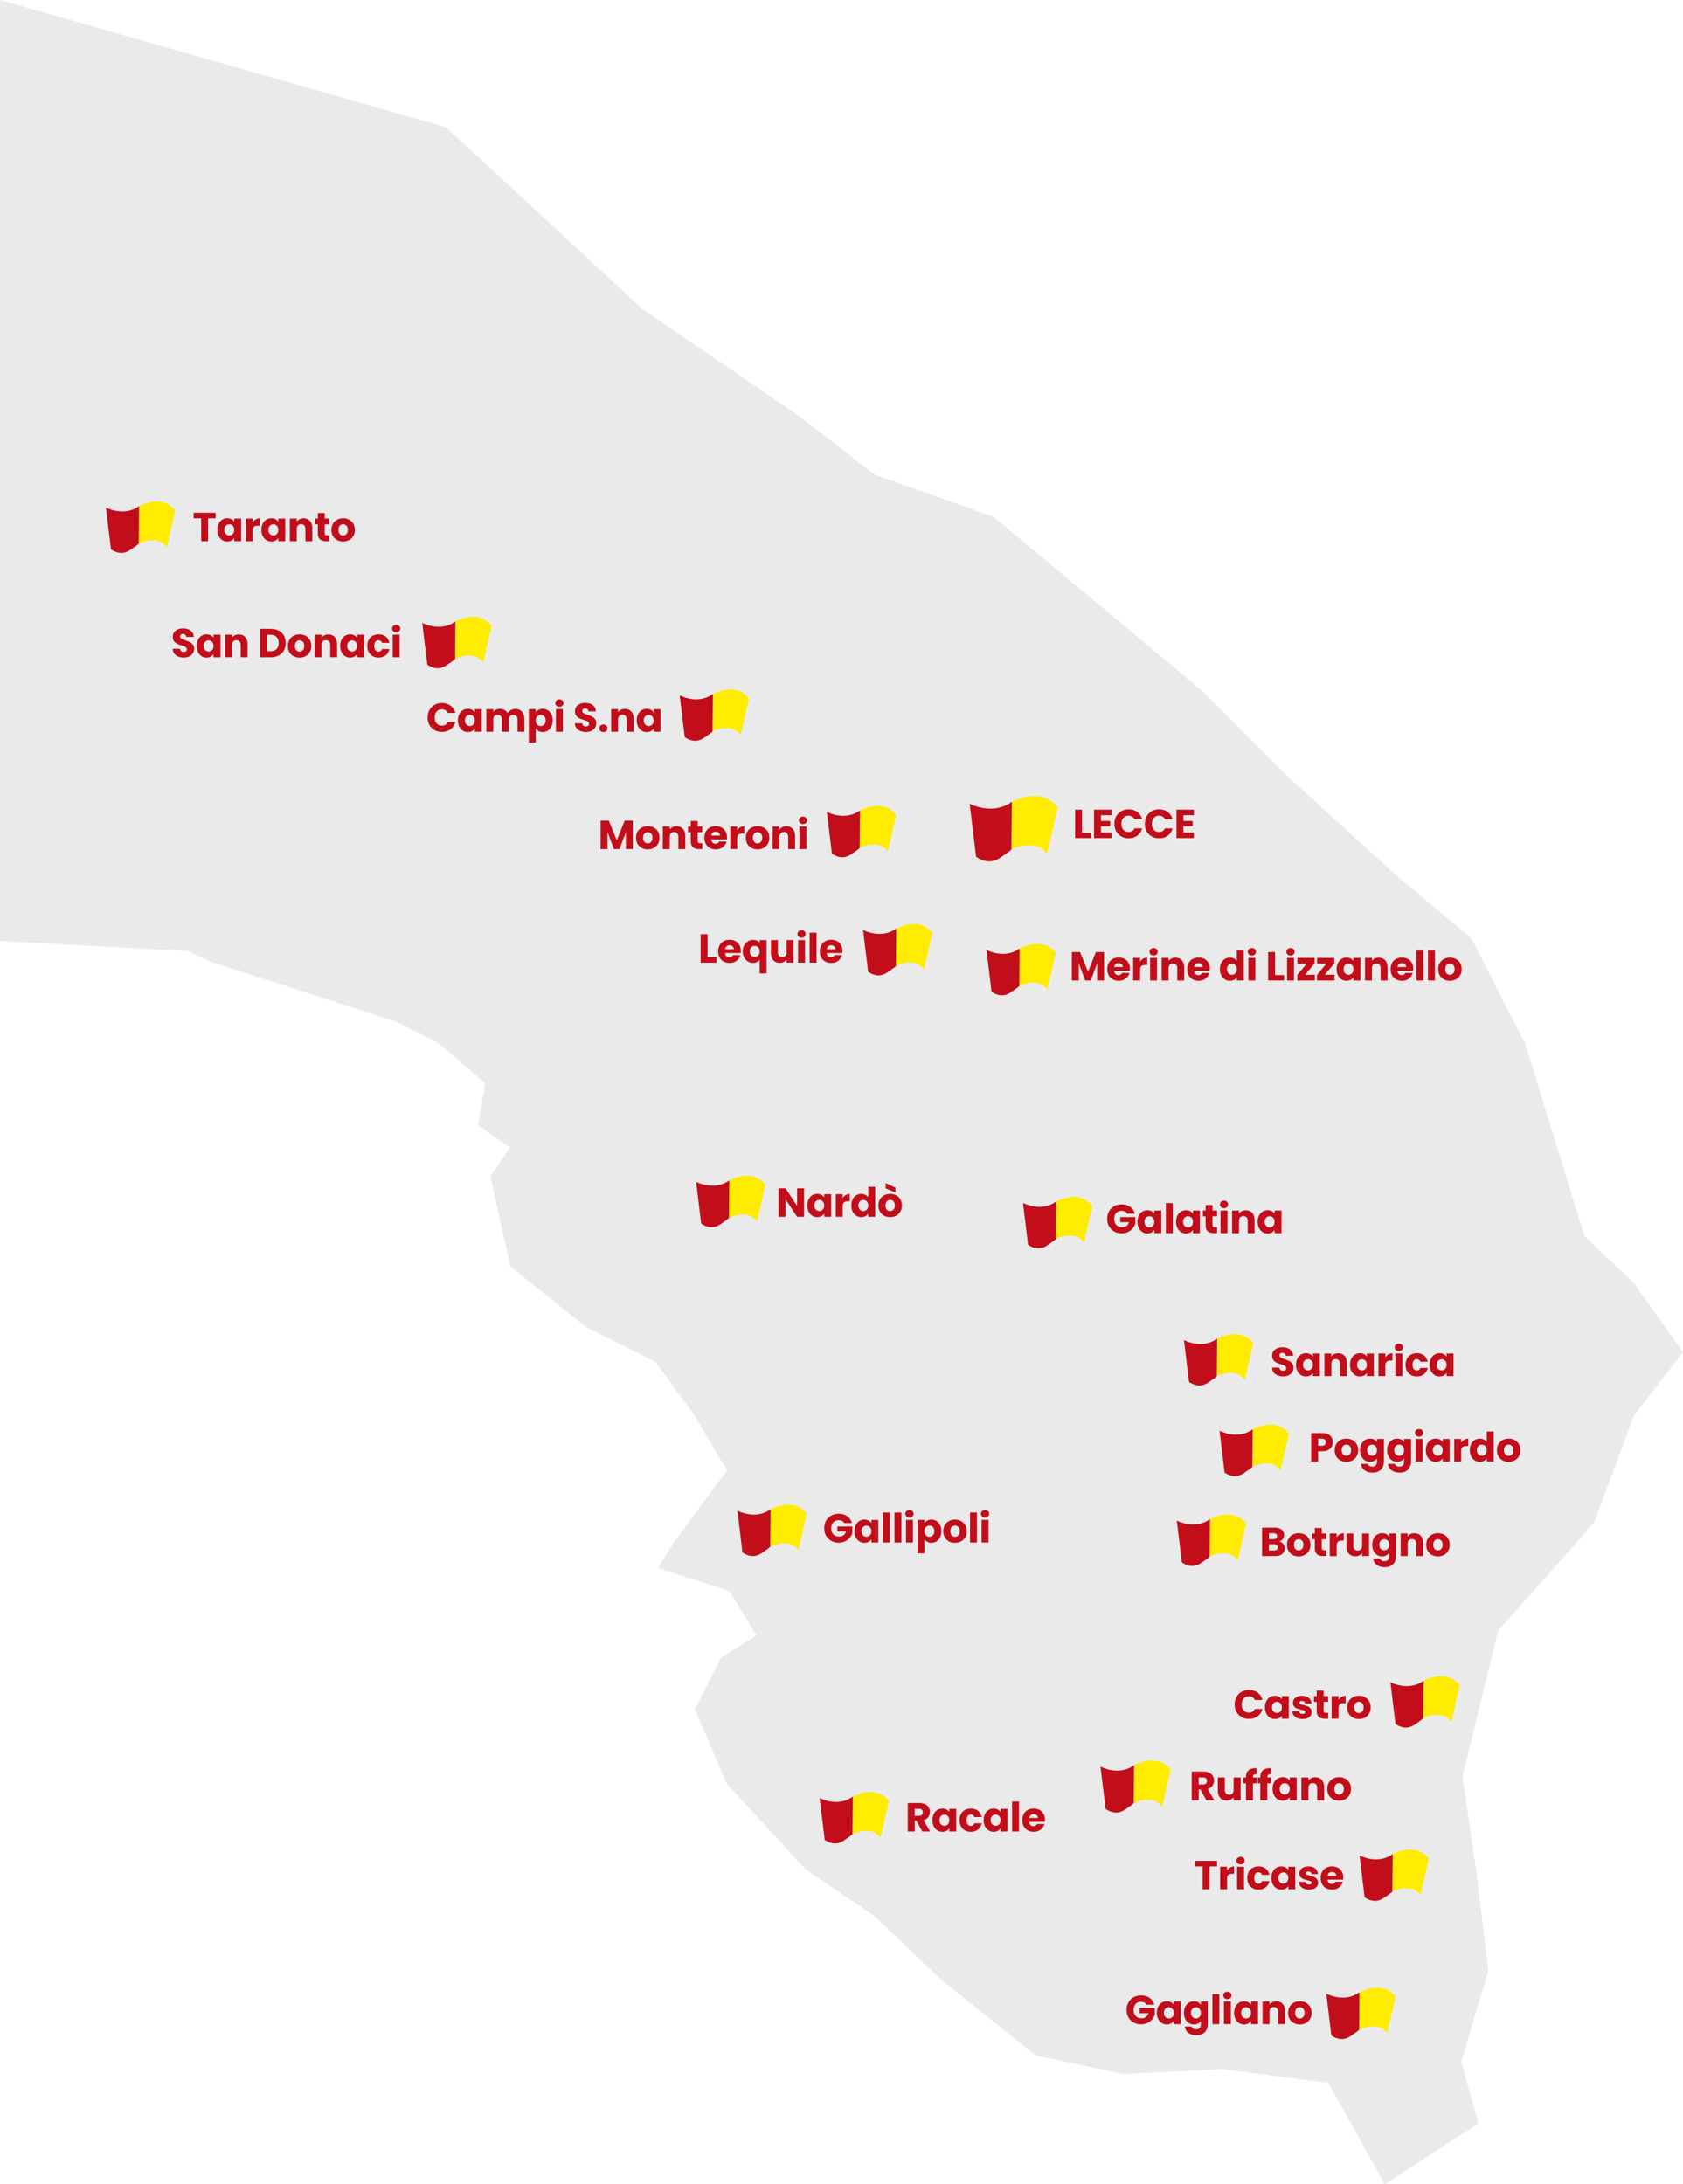 <?xml version="1.0" encoding="UTF-8"?>
<svg id="Livello_2" data-name="Livello 2" xmlns="http://www.w3.org/2000/svg" viewBox="0 0 1501.39 1948.29">
  <defs>
    <style>
      .cls-1 {
        fill: #eaeaea;
      }

      .cls-2 {
        fill: #c10e1a;
      }

      .cls-3 {
        fill: #ffec00;
      }
    </style>
  </defs>
  <g id="Layer_1" data-name="Layer 1">
    <g>
      <g>
        <polygon class="cls-1" points="1501.39 1206.01 1457.42 1263.16 1422.25 1357.69 1391.48 1392.86 1336.59 1454.39 1304.74 1584.33 1316.73 1667.64 1327.73 1757.77 1303.55 1839.11 1318.93 1894.06 1235.4 1948.29 1184.88 1857.99 1090.31 1845.7 1002.38 1850.1 923.78 1833.47 837.68 1764.31 780.36 1709.41 718.8 1667.64 648.36 1591.23 619.88 1524.75 643 1478.96 674.84 1458.81 650.66 1419.24 586.91 1398.72 600.1 1377.47 648.46 1311.52 619.88 1263.16 584.71 1214.8 523.16 1184.02 455.23 1129.65 437.44 1049.28 455.01 1023.55 426.43 1003.76 433.03 966.39 391.42 930.51 353.89 911.44 188.12 858.07 167.81 848.43 0 839.41 0 0 397.86 113.46 573.72 276.14 712.21 370.66 780.36 423.42 885.87 460.79 1070.53 614.67 1145.27 689.41 1244.19 779.54 1312.34 836.69 1360.7 931.22 1413.46 1102.69 1457.42 1144.45 1501.39 1206.01"/>
        <g>
          <path class="cls-2" d="M753.15,1358.61c-.46-.85-1.12-1.49-1.97-1.93-.86-.45-1.86-.67-3.02-.67-2,0-3.6.65-4.8,1.97-1.21,1.31-1.81,3.07-1.81,5.26,0,2.33.63,4.16,1.9,5.47s3,1.97,5.22,1.97c1.52,0,2.8-.39,3.85-1.16,1.05-.77,1.81-1.88,2.3-3.33h-7.84v-4.55h13.44v5.74c-.46,1.54-1.23,2.97-2.33,4.3-1.1,1.32-2.49,2.39-4.17,3.21-1.69.82-3.59,1.23-5.71,1.23-2.51,0-4.74-.55-6.7-1.64-1.96-1.1-3.49-2.62-4.59-4.57-1.1-1.95-1.64-4.18-1.64-6.68s.55-4.74,1.64-6.7,2.62-3.49,4.57-4.59c1.95-1.1,4.18-1.65,6.68-1.65,3.04,0,5.6.73,7.68,2.21,2.08,1.47,3.46,3.51,4.14,6.11h-6.83Z"/>
          <path class="cls-2" d="M763.43,1360.38c.78-1.57,1.85-2.77,3.2-3.61,1.35-.84,2.85-1.27,4.52-1.27,1.42,0,2.67.29,3.74.87,1.07.58,1.9,1.34,2.48,2.28v-2.85h6.18v20.16h-6.18v-2.86c-.6.94-1.44,1.7-2.51,2.28s-2.32.87-3.74.87c-1.64,0-3.13-.42-4.48-1.28-1.35-.86-2.42-2.07-3.2-3.65-.78-1.58-1.17-3.4-1.17-5.47s.39-3.89,1.17-5.46ZM776.07,1362.22c-.85-.89-1.9-1.34-3.12-1.34s-2.27.44-3.13,1.32c-.86.88-1.28,2.09-1.28,3.63s.43,2.76,1.28,3.67c.85.9,1.9,1.36,3.13,1.36s2.27-.45,3.12-1.34c.86-.89,1.28-2.11,1.28-3.65s-.43-2.76-1.28-3.65Z"/>
          <path class="cls-2" d="M793.83,1349.21v26.74h-6.18v-26.74h6.18Z"/>
          <path class="cls-2" d="M804.13,1349.21v26.74h-6.18v-26.74h6.18Z"/>
          <path class="cls-2" d="M808.7,1352.74c-.69-.64-1.03-1.43-1.03-2.37s.34-1.76,1.03-2.4c.69-.64,1.57-.96,2.66-.96s1.93.32,2.62.96,1.03,1.44,1.03,2.4-.34,1.73-1.03,2.37c-.69.64-1.56.96-2.62.96s-1.97-.32-2.66-.96ZM814.43,1355.79v20.16h-6.18v-20.16h6.18Z"/>
          <path class="cls-2" d="M827.22,1356.37c1.06-.57,2.3-.87,3.72-.87,1.66,0,3.17.42,4.52,1.27,1.35.84,2.41,2.05,3.2,3.61s1.17,3.38,1.17,5.46-.39,3.9-1.17,5.47c-.78,1.58-1.85,2.79-3.2,3.65-1.35.86-2.86,1.28-4.52,1.28-1.4,0-2.63-.29-3.71-.87-1.07-.58-1.91-1.32-2.51-2.24v12.43h-6.18v-29.77h6.18v2.85c.6-.94,1.43-1.7,2.49-2.28ZM832.26,1362.2c-.85-.88-1.91-1.32-3.16-1.32s-2.27.45-3.12,1.34c-.86.89-1.28,2.11-1.28,3.65s.43,2.76,1.28,3.65c.85.89,1.9,1.34,3.12,1.34s2.28-.45,3.15-1.36c.87-.9,1.3-2.13,1.3-3.67s-.43-2.75-1.28-3.63Z"/>
          <path class="cls-2" d="M846.57,1374.98c-1.58-.85-2.82-2.05-3.72-3.61s-1.36-3.4-1.36-5.5.46-3.9,1.37-5.47c.92-1.58,2.17-2.79,3.76-3.63,1.59-.84,3.37-1.27,5.35-1.27s3.76.42,5.35,1.27c1.59.84,2.84,2.05,3.76,3.63.92,1.58,1.37,3.4,1.37,5.47s-.46,3.9-1.39,5.48c-.93,1.58-2.19,2.79-3.79,3.63-1.6.84-3.39,1.26-5.37,1.26s-3.75-.42-5.33-1.26ZM854.92,1369.59c.83-.87,1.25-2.11,1.25-3.72s-.4-2.85-1.21-3.72c-.81-.87-1.8-1.3-2.98-1.3s-2.2.43-3,1.28c-.8.86-1.19,2.1-1.19,3.74s.39,2.86,1.17,3.72c.78.87,1.76,1.3,2.95,1.3s2.19-.43,3.02-1.3Z"/>
          <path class="cls-2" d="M871.56,1349.21v26.74h-6.18v-26.74h6.18Z"/>
          <path class="cls-2" d="M876.13,1352.74c-.69-.64-1.03-1.43-1.03-2.37s.34-1.76,1.03-2.4,1.57-.96,2.66-.96,1.93.32,2.62.96,1.03,1.44,1.03,2.4-.34,1.73-1.03,2.37c-.69.64-1.56.96-2.62.96s-1.97-.32-2.66-.96ZM881.86,1355.79v20.16h-6.18v-20.16h6.18Z"/>
        </g>
        <g>
          <path class="cls-2" d="M965.28,742.82h8.1v4.77h-14.28v-25.36h6.18v20.59Z"/>
          <path class="cls-2" d="M982.15,727.18v5.13h8.27v4.77h-8.27v5.57h9.36v4.95h-15.54v-25.36h15.54v4.95h-9.36Z"/>
          <path class="cls-2" d="M995.74,728.17c1.08-1.96,2.59-3.49,4.54-4.59,1.94-1.1,4.14-1.65,6.59-1.65,3.01,0,5.59.8,7.73,2.39,2.14,1.59,3.58,3.76,4.3,6.51h-6.79c-.51-1.06-1.22-1.87-2.15-2.42s-1.98-.83-3.16-.83c-1.9,0-3.44.66-4.63,1.99s-1.77,3.1-1.77,5.31.59,3.99,1.77,5.31c1.18,1.32,2.72,1.99,4.63,1.99,1.18,0,2.23-.28,3.16-.83.93-.56,1.64-1.36,2.15-2.42h6.79c-.72,2.75-2.16,4.91-4.3,6.49-2.15,1.58-4.72,2.37-7.73,2.37-2.46,0-4.66-.55-6.59-1.65-1.94-1.1-3.45-2.62-4.54-4.57-1.08-1.95-1.63-4.18-1.63-6.69s.54-4.74,1.63-6.7Z"/>
          <path class="cls-2" d="M1022.91,728.17c1.08-1.96,2.59-3.49,4.54-4.59,1.94-1.1,4.14-1.65,6.59-1.65,3.01,0,5.59.8,7.73,2.39,2.14,1.59,3.58,3.76,4.3,6.51h-6.79c-.51-1.06-1.22-1.87-2.15-2.42s-1.98-.83-3.16-.83c-1.9,0-3.44.66-4.63,1.99s-1.77,3.1-1.77,5.31.59,3.99,1.77,5.31c1.18,1.32,2.72,1.99,4.63,1.99,1.18,0,2.23-.28,3.16-.83.93-.56,1.64-1.36,2.15-2.42h6.79c-.72,2.75-2.16,4.91-4.3,6.49-2.15,1.58-4.72,2.37-7.73,2.37-2.46,0-4.66-.55-6.59-1.65-1.94-1.1-3.45-2.62-4.54-4.57-1.08-1.95-1.63-4.18-1.63-6.69s.54-4.74,1.63-6.7Z"/>
          <path class="cls-2" d="M1055.69,727.18v5.13h8.27v4.77h-8.27v5.57h9.36v4.95h-15.54v-25.36h15.54v4.95h-9.36Z"/>
        </g>
        <g>
          <path class="cls-2" d="M1144.76,1377.24c.89,1.14,1.34,2.45,1.34,3.92,0,2.12-.74,3.8-2.22,5.04-1.48,1.24-3.55,1.86-6.2,1.86h-11.82v-25.37h11.42c2.58,0,4.59.59,6.05,1.77,1.46,1.18,2.19,2.78,2.19,4.8,0,1.5-.39,2.73-1.17,3.72s-1.83,1.68-3.13,2.06c1.47.32,2.65,1.04,3.54,2.19ZM1132.04,1372.96h4.05c1.01,0,1.79-.23,2.33-.67.54-.44.81-1.1.81-1.97s-.27-1.53-.81-1.99c-.54-.46-1.32-.68-2.33-.68h-4.05v5.31ZM1138.99,1382.37c.56-.47.85-1.15.85-2.04s-.3-1.59-.89-2.09c-.59-.51-1.4-.76-2.44-.76h-4.48v5.6h4.55c1.04,0,1.84-.24,2.4-.71Z"/>
          <path class="cls-2" d="M1153.16,1387.08c-1.58-.84-2.82-2.05-3.72-3.61-.9-1.56-1.36-3.4-1.36-5.49s.46-3.9,1.37-5.47c.92-1.58,2.17-2.79,3.76-3.63,1.59-.84,3.37-1.27,5.35-1.27s3.76.42,5.35,1.27c1.59.84,2.84,2.05,3.76,3.63.92,1.58,1.37,3.4,1.37,5.47s-.46,3.9-1.39,5.48c-.93,1.58-2.19,2.79-3.79,3.63-1.6.85-3.39,1.27-5.37,1.27s-3.75-.42-5.33-1.27ZM1161.5,1381.7c.83-.87,1.25-2.11,1.25-3.72s-.4-2.86-1.21-3.72c-.81-.87-1.8-1.3-2.98-1.3s-2.2.42-3,1.28-1.19,2.1-1.19,3.74.39,2.86,1.17,3.72c.78.87,1.76,1.3,2.95,1.3s2.19-.44,3.02-1.3Z"/>
          <path class="cls-2" d="M1183.2,1382.82v5.24h-3.14c-2.24,0-3.99-.55-5.24-1.65-1.25-1.1-1.88-2.88-1.88-5.36v-8.02h-2.46v-5.13h2.46v-4.91h6.18v4.91h4.05v5.13h-4.05v8.09c0,.6.14,1.04.43,1.3.29.26.77.4,1.44.4h2.2Z"/>
          <path class="cls-2" d="M1195.16,1368.64c1.08-.64,2.29-.96,3.61-.96v6.54h-1.7c-1.54,0-2.7.33-3.47,1-.77.66-1.16,1.82-1.16,3.49v9.36h-6.18v-20.17h6.18v3.36c.72-1.11,1.63-1.99,2.71-2.62Z"/>
          <path class="cls-2" d="M1221.29,1367.89v20.17h-6.18v-2.75c-.63.89-1.48,1.61-2.55,2.15s-2.26.81-3.56.81c-1.54,0-2.9-.34-4.08-1.03-1.18-.69-2.1-1.68-2.75-2.98s-.97-2.83-.97-4.59v-11.78h6.14v10.95c0,1.35.35,2.4,1.05,3.15.7.74,1.64,1.12,2.82,1.12s2.16-.38,2.86-1.12c.7-.75,1.05-1.8,1.05-3.15v-10.95h6.18Z"/>
          <path class="cls-2" d="M1236.77,1368.47c1.07.58,1.9,1.34,2.48,2.28v-2.86h6.18v20.13c0,1.85-.37,3.53-1.1,5.04-.74,1.51-1.86,2.71-3.36,3.6-1.51.89-3.38,1.34-5.62,1.34-2.99,0-5.41-.71-7.26-2.12-1.85-1.41-2.91-3.32-3.18-5.73h6.1c.19.77.65,1.38,1.37,1.83s1.61.67,2.67.67c1.28,0,2.29-.37,3.05-1.1.76-.73,1.14-1.91,1.14-3.52v-2.86c-.6.94-1.44,1.71-2.49,2.3-1.06.59-2.3.88-3.72.88-1.66,0-3.17-.43-4.52-1.28-1.35-.86-2.42-2.07-3.2-3.65-.78-1.58-1.17-3.4-1.17-5.48s.39-3.89,1.17-5.45c.78-1.57,1.85-2.77,3.2-3.61,1.35-.84,2.85-1.27,4.52-1.27,1.42,0,2.67.29,3.74.87ZM1237.96,1374.32c-.85-.89-1.9-1.34-3.12-1.34s-2.27.44-3.13,1.32c-.86.88-1.28,2.09-1.28,3.63s.43,2.77,1.28,3.67c.85.9,1.9,1.36,3.13,1.36s2.27-.45,3.12-1.34c.86-.89,1.28-2.11,1.28-3.65s-.43-2.76-1.28-3.65Z"/>
          <path class="cls-2" d="M1267.49,1369.97c1.41,1.53,2.11,3.63,2.11,6.3v11.78h-6.14v-10.95c0-1.35-.35-2.4-1.05-3.14-.7-.75-1.64-1.12-2.82-1.12s-2.12.38-2.82,1.12c-.7.74-1.05,1.79-1.05,3.14v10.95h-6.18v-20.17h6.18v2.68c.63-.89,1.47-1.6,2.53-2.12,1.06-.52,2.25-.78,3.58-.78,2.36,0,4.25.77,5.66,2.3Z"/>
          <path class="cls-2" d="M1277.39,1387.08c-1.58-.84-2.82-2.05-3.72-3.61-.9-1.56-1.36-3.4-1.36-5.49s.46-3.9,1.37-5.47c.92-1.58,2.17-2.79,3.76-3.63,1.59-.84,3.37-1.27,5.35-1.27s3.76.42,5.35,1.27c1.59.84,2.84,2.05,3.76,3.63.92,1.58,1.37,3.4,1.37,5.47s-.46,3.9-1.39,5.48c-.93,1.58-2.19,2.79-3.79,3.63-1.6.85-3.39,1.27-5.37,1.27s-3.75-.42-5.33-1.27ZM1285.73,1381.7c.83-.87,1.25-2.11,1.25-3.72s-.4-2.86-1.21-3.72c-.81-.87-1.8-1.3-2.98-1.3s-2.2.42-3,1.28-1.19,2.1-1.19,3.74.39,2.86,1.17,3.72c.78.87,1.76,1.3,2.95,1.3s2.19-.44,3.02-1.3Z"/>
        </g>
        <g>
          <path class="cls-2" d="M984.92,849.27v25.36h-6.18v-15.21l-5.67,15.21h-4.99l-5.71-15.25v15.25h-6.18v-25.36h7.3l7.12,17.56,7.05-17.56h7.26Z"/>
          <path class="cls-2" d="M1007.9,866.03h-13.99c.1,1.26.5,2.21,1.21,2.87s1.58.99,2.62.99c1.54,0,2.61-.65,3.22-1.95h6.58c-.34,1.33-.95,2.52-1.83,3.58s-1.98,1.89-3.31,2.49-2.81.9-4.44.9c-1.98,0-3.74-.42-5.28-1.27-1.54-.84-2.75-2.05-3.61-3.61s-1.3-3.4-1.3-5.49.43-3.93,1.28-5.5c.86-1.57,2.05-2.77,3.6-3.61,1.54-.84,3.31-1.27,5.31-1.27s3.68.41,5.2,1.23c1.52.82,2.71,1.99,3.56,3.51.86,1.52,1.28,3.29,1.28,5.31,0,.58-.04,1.18-.11,1.81ZM1001.69,862.6c0-1.06-.36-1.91-1.08-2.53s-1.63-.94-2.71-.94-1.91.3-2.62.9-1.15,1.45-1.32,2.56h7.73Z"/>
          <path class="cls-2" d="M1019.79,855.21c1.08-.64,2.29-.96,3.61-.96v6.54h-1.7c-1.54,0-2.7.33-3.47.99-.77.66-1.16,1.83-1.16,3.49v9.36h-6.18v-20.16h6.18v3.36c.72-1.11,1.63-1.98,2.71-2.62Z"/>
          <path class="cls-2" d="M1026.45,851.42c-.69-.64-1.03-1.43-1.03-2.37s.34-1.76,1.03-2.4,1.57-.96,2.66-.96,1.93.32,2.62.96c.69.64,1.03,1.44,1.03,2.4s-.34,1.73-1.03,2.37-1.56.96-2.62.96-1.97-.32-2.66-.96ZM1032.18,854.47v20.16h-6.18v-20.16h6.18Z"/>
          <path class="cls-2" d="M1054.25,856.55c1.41,1.53,2.11,3.63,2.11,6.31v11.78h-6.14v-10.95c0-1.35-.35-2.39-1.05-3.14s-1.64-1.12-2.82-1.12-2.12.37-2.82,1.12-1.05,1.8-1.05,3.14v10.95h-6.18v-20.16h6.18v2.67c.63-.89,1.47-1.6,2.53-2.11,1.06-.52,2.25-.78,3.58-.78,2.36,0,4.25.76,5.66,2.29Z"/>
          <path class="cls-2" d="M1079.2,866.03h-13.99c.1,1.26.5,2.21,1.21,2.87s1.58.99,2.62.99c1.54,0,2.61-.65,3.22-1.95h6.58c-.34,1.33-.95,2.52-1.83,3.58-.88,1.06-1.98,1.89-3.31,2.49s-2.81.9-4.44.9c-1.98,0-3.74-.42-5.28-1.27-1.54-.84-2.75-2.05-3.61-3.61-.87-1.57-1.3-3.4-1.3-5.49s.43-3.93,1.28-5.5c.86-1.57,2.05-2.77,3.6-3.61,1.54-.84,3.31-1.27,5.31-1.27s3.68.41,5.2,1.23c1.52.82,2.71,1.99,3.56,3.51.86,1.52,1.28,3.29,1.28,5.31,0,.58-.04,1.18-.11,1.81ZM1072.98,862.6c0-1.06-.36-1.91-1.08-2.53s-1.63-.94-2.71-.94-1.91.3-2.62.9c-.71.6-1.15,1.45-1.32,2.56h7.73Z"/>
          <path class="cls-2" d="M1089.44,859.06c.78-1.57,1.85-2.77,3.2-3.61,1.35-.84,2.85-1.27,4.52-1.27,1.32,0,2.53.28,3.63.83s1.96,1.3,2.59,2.24v-9.36h6.18v26.74h-6.18v-2.89c-.58.96-1.4,1.73-2.48,2.31-1.07.58-2.32.87-3.74.87-1.66,0-3.17-.43-4.52-1.28-1.35-.86-2.42-2.07-3.2-3.65-.78-1.58-1.17-3.4-1.17-5.47s.39-3.89,1.17-5.46ZM1102.09,860.9c-.85-.89-1.9-1.34-3.12-1.34s-2.27.44-3.13,1.32c-.86.88-1.28,2.09-1.28,3.63s.43,2.76,1.28,3.67c.85.9,1.9,1.36,3.13,1.36s2.27-.44,3.12-1.34c.86-.89,1.28-2.11,1.28-3.65s-.43-2.76-1.28-3.65Z"/>
          <path class="cls-2" d="M1114.12,851.42c-.69-.64-1.03-1.43-1.03-2.37s.34-1.76,1.03-2.4c.69-.64,1.57-.96,2.66-.96s1.93.32,2.62.96,1.03,1.44,1.03,2.4-.34,1.73-1.03,2.37-1.56.96-2.62.96-1.97-.32-2.66-.96ZM1119.85,854.47v20.16h-6.18v-20.16h6.18Z"/>
          <path class="cls-2" d="M1137.44,869.86h8.1v4.77h-14.28v-25.36h6.18v20.59Z"/>
          <path class="cls-2" d="M1148.59,851.42c-.69-.64-1.03-1.43-1.03-2.37s.34-1.76,1.03-2.4,1.57-.96,2.66-.96,1.93.32,2.62.96,1.03,1.44,1.03,2.4-.34,1.73-1.03,2.37-1.56.96-2.62.96-1.97-.32-2.66-.96ZM1154.32,854.47v20.16h-6.18v-20.16h6.18Z"/>
          <path class="cls-2" d="M1164.22,869.54h8.74v5.1h-15.65v-4.91l8.38-10.15h-8.31v-5.1h15.39v4.91l-8.56,10.15Z"/>
          <path class="cls-2" d="M1181.78,869.54h8.74v5.1h-15.65v-4.91l8.38-10.15h-8.31v-5.1h15.39v4.91l-8.56,10.15Z"/>
          <path class="cls-2" d="M1193.5,859.06c.78-1.57,1.85-2.77,3.2-3.61,1.35-.84,2.85-1.27,4.52-1.27,1.42,0,2.67.29,3.74.87,1.07.58,1.9,1.34,2.48,2.28v-2.86h6.18v20.16h-6.18v-2.85c-.6.94-1.44,1.69-2.51,2.27s-2.32.87-3.74.87c-1.64,0-3.13-.43-4.48-1.28-1.35-.86-2.42-2.07-3.2-3.65-.78-1.58-1.17-3.4-1.17-5.47s.39-3.89,1.17-5.46ZM1206.15,860.9c-.85-.89-1.9-1.34-3.12-1.34s-2.27.44-3.13,1.32c-.86.88-1.28,2.09-1.28,3.63s.43,2.76,1.28,3.67c.85.9,1.9,1.36,3.13,1.36s2.27-.44,3.12-1.34c.86-.89,1.28-2.11,1.28-3.65s-.43-2.76-1.28-3.65Z"/>
          <path class="cls-2" d="M1235.67,856.55c1.41,1.53,2.11,3.63,2.11,6.31v11.78h-6.14v-10.95c0-1.35-.35-2.39-1.05-3.14s-1.64-1.12-2.82-1.12-2.12.37-2.82,1.12c-.7.75-1.05,1.8-1.05,3.14v10.95h-6.18v-20.16h6.18v2.67c.63-.89,1.47-1.6,2.53-2.11s2.25-.78,3.58-.78c2.36,0,4.25.76,5.66,2.29Z"/>
          <path class="cls-2" d="M1260.63,866.03h-13.99c.1,1.26.5,2.21,1.21,2.87s1.58.99,2.62.99c1.54,0,2.61-.65,3.22-1.95h6.58c-.34,1.33-.95,2.52-1.83,3.58s-1.98,1.89-3.31,2.49-2.81.9-4.44.9c-1.98,0-3.74-.42-5.28-1.27-1.54-.84-2.75-2.05-3.61-3.61s-1.3-3.4-1.3-5.49.43-3.93,1.28-5.5c.86-1.57,2.05-2.77,3.6-3.61,1.54-.84,3.31-1.27,5.31-1.27s3.68.41,5.2,1.23c1.52.82,2.71,1.99,3.56,3.51.86,1.52,1.28,3.29,1.28,5.31,0,.58-.04,1.18-.11,1.81ZM1254.41,862.6c0-1.06-.36-1.91-1.08-2.53s-1.63-.94-2.71-.94-1.91.3-2.62.9c-.71.6-1.15,1.45-1.32,2.56h7.73Z"/>
          <path class="cls-2" d="M1269.8,847.89v26.74h-6.18v-26.74h6.18Z"/>
          <path class="cls-2" d="M1280.1,847.89v26.74h-6.18v-26.74h6.18Z"/>
          <path class="cls-2" d="M1288.07,873.66c-1.58-.84-2.82-2.05-3.72-3.61-.9-1.57-1.36-3.4-1.36-5.49s.46-3.9,1.37-5.48c.92-1.58,2.17-2.79,3.76-3.63,1.59-.84,3.37-1.27,5.35-1.27s3.76.42,5.35,1.27c1.59.84,2.84,2.06,3.76,3.63s1.37,3.4,1.37,5.48-.46,3.9-1.39,5.47c-.93,1.58-2.19,2.79-3.79,3.63-1.6.84-3.39,1.27-5.37,1.27s-3.75-.42-5.33-1.27ZM1296.41,868.28c.83-.87,1.25-2.11,1.25-3.72s-.4-2.86-1.21-3.73c-.81-.87-1.8-1.3-2.98-1.3s-2.2.43-3,1.28c-.8.85-1.19,2.1-1.19,3.74s.39,2.85,1.17,3.72c.78.87,1.76,1.3,2.95,1.3s2.19-.43,3.02-1.3Z"/>
        </g>
        <g>
          <path class="cls-2" d="M1103.06,1513.73c1.08-1.96,2.59-3.49,4.54-4.59,1.94-1.1,4.14-1.64,6.59-1.64,3.01,0,5.59.79,7.73,2.38,2.14,1.59,3.58,3.76,4.3,6.51h-6.79c-.51-1.06-1.22-1.87-2.15-2.42s-1.98-.83-3.16-.83c-1.9,0-3.44.66-4.63,1.99s-1.77,3.1-1.77,5.31.59,3.99,1.77,5.31,2.72,1.99,4.63,1.99c1.18,0,2.23-.27,3.16-.83s1.64-1.36,2.15-2.42h6.79c-.72,2.74-2.16,4.9-4.3,6.48-2.15,1.58-4.72,2.37-7.73,2.37-2.46,0-4.66-.55-6.59-1.64-1.94-1.1-3.45-2.63-4.54-4.57-1.08-1.95-1.63-4.18-1.63-6.69s.54-4.74,1.63-6.7Z"/>
          <path class="cls-2" d="M1129.6,1517.58c.78-1.56,1.85-2.77,3.2-3.61,1.35-.84,2.85-1.26,4.52-1.26,1.42,0,2.67.29,3.74.87,1.07.58,1.9,1.34,2.48,2.28v-2.86h6.18v20.16h-6.18v-2.85c-.6.94-1.44,1.69-2.51,2.28-1.07.57-2.32.87-3.74.87-1.64,0-3.13-.43-4.48-1.28-1.35-.86-2.42-2.07-3.2-3.65-.78-1.58-1.17-3.41-1.17-5.48s.39-3.89,1.17-5.46ZM1142.25,1519.42c-.85-.89-1.9-1.34-3.12-1.34s-2.27.44-3.13,1.32c-.86.88-1.28,2.09-1.28,3.63s.43,2.77,1.28,3.67c.85.9,1.9,1.36,3.13,1.36s2.27-.45,3.12-1.34c.86-.89,1.28-2.11,1.28-3.65s-.43-2.76-1.28-3.65Z"/>
          <path class="cls-2" d="M1157.33,1532.54c-1.37-.6-2.46-1.43-3.25-2.47-.8-1.05-1.24-2.22-1.34-3.52h6.1c.07.7.4,1.27.98,1.7s1.29.65,2.13.65c.77,0,1.37-.15,1.79-.45.42-.3.63-.69.63-1.18,0-.57-.3-1-.9-1.28s-1.58-.58-2.93-.92c-1.44-.34-2.65-.69-3.61-1.06-.96-.38-1.79-.96-2.49-1.77-.7-.81-1.05-1.9-1.05-3.27,0-1.16.32-2.21.96-3.16s1.58-1.7,2.82-2.26,2.72-.83,4.43-.83c2.53,0,4.52.63,5.98,1.88,1.46,1.26,2.29,2.91,2.51,4.99h-5.71c-.1-.7-.4-1.26-.92-1.66-.52-.41-1.2-.62-2.04-.62-.72,0-1.28.14-1.66.42-.39.27-.58.65-.58,1.13,0,.58.31,1.01.92,1.3.61.29,1.57.57,2.87.87,1.49.39,2.71.76,3.65,1.14.94.38,1.76.98,2.47,1.81s1.08,1.95,1.1,3.34c0,1.19-.33,2.24-.99,3.16-.66.93-1.61,1.66-2.85,2.19-1.24.53-2.68.8-4.32.8-1.76,0-3.32-.3-4.7-.9Z"/>
          <path class="cls-2" d="M1184.87,1527.92v5.24h-3.14c-2.24,0-3.99-.55-5.24-1.64-1.25-1.1-1.88-2.88-1.88-5.37v-8.02h-2.46v-5.13h2.46v-4.92h6.18v4.92h4.05v5.13h-4.05v8.09c0,.6.14,1.04.43,1.3.29.27.77.4,1.44.4h2.2Z"/>
          <path class="cls-2" d="M1196.83,1513.73c1.08-.64,2.29-.96,3.61-.96v6.54h-1.7c-1.54,0-2.7.33-3.47.99-.77.66-1.16,1.83-1.16,3.49v9.35h-6.18v-20.16h6.18v3.36c.72-1.11,1.63-1.99,2.71-2.63Z"/>
          <path class="cls-2" d="M1206.89,1532.18c-1.58-.84-2.82-2.05-3.72-3.61-.9-1.57-1.36-3.4-1.36-5.49s.46-3.9,1.37-5.48c.92-1.58,2.17-2.79,3.76-3.63,1.59-.84,3.37-1.26,5.35-1.26s3.76.42,5.35,1.26c1.59.85,2.84,2.06,3.76,3.63.92,1.58,1.37,3.41,1.37,5.48s-.46,3.9-1.39,5.48c-.93,1.57-2.19,2.79-3.79,3.63s-3.39,1.27-5.37,1.27-3.75-.42-5.33-1.27ZM1215.24,1526.8c.83-.87,1.25-2.11,1.25-3.72s-.4-2.86-1.21-3.73c-.81-.87-1.8-1.3-2.98-1.3s-2.2.43-3,1.28c-.8.85-1.19,2.1-1.19,3.74s.39,2.85,1.17,3.72c.78.87,1.76,1.3,2.95,1.3s2.19-.44,3.02-1.3Z"/>
        </g>
        <g>
          <path class="cls-2" d="M1085.73,1659.96v4.95h-6.72v20.42h-6.18v-20.42h-6.72v-4.95h19.62Z"/>
          <path class="cls-2" d="M1097.37,1665.9c1.08-.64,2.29-.96,3.61-.96v6.54h-1.7c-1.54,0-2.7.33-3.47.99-.77.66-1.16,1.83-1.16,3.49v9.36h-6.18v-20.16h6.18v3.36c.72-1.11,1.63-1.98,2.71-2.62Z"/>
          <path class="cls-2" d="M1104.03,1662.11c-.69-.64-1.03-1.43-1.03-2.37s.34-1.76,1.03-2.4,1.57-.96,2.66-.96,1.93.32,2.62.96,1.03,1.44,1.03,2.4-.34,1.73-1.03,2.37c-.69.64-1.56.96-2.62.96s-1.97-.32-2.66-.96ZM1109.76,1665.16v20.16h-6.18v-20.16h6.18Z"/>
          <path class="cls-2" d="M1113.93,1669.75c.86-1.57,2.05-2.77,3.58-3.61,1.53-.84,3.28-1.27,5.26-1.27,2.53,0,4.64.66,6.34,1.99,1.7,1.32,2.81,3.19,3.34,5.6h-6.58c-.56-1.54-1.63-2.31-3.22-2.31-1.13,0-2.04.44-2.71,1.32-.68.88-1.01,2.14-1.01,3.77s.34,2.9,1.01,3.78c.67.88,1.58,1.32,2.71,1.32,1.59,0,2.66-.77,3.22-2.31h6.58c-.53,2.36-1.65,4.22-3.36,5.56-1.71,1.35-3.82,2.02-6.32,2.02-1.98,0-3.73-.42-5.26-1.26-1.53-.85-2.72-2.05-3.58-3.61-.85-1.57-1.28-3.4-1.28-5.5s.43-3.92,1.28-5.49Z"/>
          <path class="cls-2" d="M1135.33,1669.75c.78-1.57,1.85-2.77,3.2-3.61,1.35-.84,2.85-1.27,4.52-1.27,1.42,0,2.67.29,3.74.87,1.07.58,1.9,1.34,2.48,2.28v-2.85h6.18v20.16h-6.18v-2.86c-.6.94-1.44,1.7-2.51,2.28s-2.32.87-3.74.87c-1.64,0-3.13-.42-4.48-1.28-1.35-.86-2.42-2.07-3.2-3.65-.78-1.58-1.17-3.4-1.17-5.47s.39-3.89,1.17-5.46ZM1147.97,1671.59c-.85-.89-1.9-1.34-3.12-1.34s-2.27.44-3.13,1.32c-.86.88-1.28,2.09-1.28,3.63s.43,2.76,1.28,3.67c.85.9,1.9,1.36,3.13,1.36s2.27-.45,3.12-1.34c.86-.89,1.28-2.11,1.28-3.65s-.43-2.76-1.28-3.65Z"/>
          <path class="cls-2" d="M1163.06,1684.71c-1.37-.6-2.46-1.43-3.25-2.47-.8-1.04-1.24-2.22-1.34-3.52h6.1c.07.7.4,1.26.98,1.7.58.43,1.29.65,2.13.65.77,0,1.37-.15,1.79-.45.42-.3.63-.69.63-1.18,0-.58-.3-1.01-.9-1.28-.6-.28-1.58-.59-2.93-.92-1.44-.34-2.65-.69-3.61-1.07-.96-.37-1.79-.96-2.49-1.77-.7-.81-1.05-1.9-1.05-3.27,0-1.16.32-2.21.96-3.16s1.58-1.7,2.82-2.26c1.24-.56,2.72-.83,4.43-.83,2.53,0,4.52.63,5.98,1.88,1.46,1.26,2.29,2.92,2.51,4.99h-5.71c-.1-.7-.4-1.25-.92-1.66-.52-.41-1.2-.62-2.04-.62-.72,0-1.28.14-1.66.42s-.58.65-.58,1.14c0,.58.31,1.01.92,1.3.61.29,1.57.58,2.87.87,1.49.38,2.71.76,3.65,1.13.94.38,1.76.98,2.47,1.81.71.83,1.08,1.95,1.1,3.35,0,1.18-.33,2.23-.99,3.16-.66.93-1.61,1.66-2.85,2.18-1.24.53-2.68.8-4.32.8-1.76,0-3.32-.3-4.7-.9Z"/>
          <path class="cls-2" d="M1198.26,1676.72h-13.99c.1,1.25.5,2.21,1.21,2.87s1.58.99,2.62.99c1.54,0,2.61-.65,3.22-1.95h6.58c-.34,1.33-.95,2.52-1.83,3.58-.88,1.06-1.98,1.89-3.31,2.49-1.32.6-2.81.9-4.44.9-1.98,0-3.74-.42-5.28-1.26-1.54-.85-2.75-2.05-3.61-3.61s-1.3-3.4-1.3-5.5.43-3.92,1.28-5.49c.86-1.57,2.05-2.77,3.6-3.61,1.54-.84,3.31-1.27,5.31-1.27s3.68.41,5.2,1.23c1.52.82,2.71,1.99,3.56,3.51.86,1.52,1.28,3.29,1.28,5.31,0,.58-.04,1.18-.11,1.81ZM1192.04,1673.29c0-1.06-.36-1.91-1.08-2.53s-1.63-.94-2.71-.94-1.91.3-2.62.9-1.15,1.46-1.32,2.57h7.73Z"/>
        </g>
        <g>
          <path class="cls-2" d="M564.54,732.02v25.36h-6.18v-15.21l-5.67,15.21h-4.99l-5.71-15.25v15.25h-6.18v-25.36h7.3l7.12,17.56,7.05-17.56h7.26Z"/>
          <path class="cls-2" d="M572.47,756.41c-1.58-.85-2.82-2.05-3.72-3.61s-1.36-3.4-1.36-5.5.46-3.9,1.37-5.47c.92-1.58,2.17-2.79,3.76-3.63,1.59-.84,3.37-1.27,5.35-1.27s3.76.42,5.35,1.27c1.59.84,2.84,2.05,3.76,3.63.92,1.58,1.37,3.4,1.37,5.47s-.46,3.9-1.39,5.48c-.93,1.58-2.19,2.79-3.79,3.63-1.6.84-3.39,1.26-5.37,1.26s-3.75-.42-5.33-1.26ZM580.82,751.03c.83-.87,1.25-2.11,1.25-3.72s-.4-2.85-1.21-3.72c-.81-.87-1.8-1.3-2.98-1.3s-2.2.43-3,1.28c-.8.86-1.19,2.1-1.19,3.74s.39,2.86,1.17,3.72c.78.87,1.76,1.3,2.95,1.3s2.19-.43,3.02-1.3Z"/>
          <path class="cls-2" d="M609.22,739.3c1.41,1.53,2.11,3.63,2.11,6.3v11.78h-6.14v-10.95c0-1.35-.35-2.39-1.05-3.14s-1.64-1.12-2.82-1.12-2.12.37-2.82,1.12c-.7.75-1.05,1.79-1.05,3.14v10.95h-6.18v-20.16h6.18v2.67c.63-.89,1.47-1.6,2.53-2.11s2.25-.78,3.58-.78c2.36,0,4.25.77,5.66,2.3Z"/>
          <path class="cls-2" d="M626.51,752.15v5.24h-3.14c-2.24,0-3.99-.55-5.24-1.64-1.25-1.1-1.88-2.89-1.88-5.37v-8.02h-2.46v-5.13h2.46v-4.92h6.18v4.92h4.05v5.13h-4.05v8.09c0,.6.14,1.04.43,1.3s.77.4,1.44.4h2.2Z"/>
          <path class="cls-2" d="M648.48,748.79h-13.99c.1,1.25.5,2.21,1.21,2.87s1.58.99,2.62.99c1.54,0,2.61-.65,3.22-1.95h6.58c-.34,1.33-.95,2.52-1.83,3.58-.88,1.06-1.98,1.89-3.31,2.49-1.32.6-2.81.9-4.44.9-1.98,0-3.74-.42-5.28-1.26-1.54-.85-2.75-2.05-3.61-3.61s-1.3-3.4-1.3-5.5.43-3.92,1.28-5.49c.86-1.57,2.05-2.77,3.6-3.61,1.54-.84,3.31-1.27,5.31-1.27s3.68.41,5.2,1.23c1.52.82,2.71,1.99,3.56,3.51.86,1.52,1.28,3.29,1.28,5.31,0,.58-.04,1.18-.11,1.81ZM642.27,745.36c0-1.06-.36-1.91-1.08-2.53s-1.63-.94-2.71-.94-1.91.3-2.62.9c-.71.6-1.15,1.46-1.32,2.57h7.73Z"/>
          <path class="cls-2" d="M660.37,737.97c1.08-.64,2.29-.96,3.61-.96v6.54h-1.7c-1.54,0-2.7.33-3.47.99-.77.66-1.16,1.83-1.16,3.49v9.36h-6.18v-20.16h6.18v3.36c.72-1.11,1.63-1.98,2.71-2.62Z"/>
          <path class="cls-2" d="M670.43,756.41c-1.58-.85-2.82-2.05-3.72-3.61-.9-1.57-1.36-3.4-1.36-5.5s.46-3.9,1.37-5.47c.92-1.58,2.17-2.79,3.76-3.63,1.59-.84,3.37-1.27,5.35-1.27s3.76.42,5.35,1.27c1.59.84,2.84,2.05,3.76,3.63.92,1.58,1.37,3.4,1.37,5.47s-.46,3.9-1.39,5.48c-.93,1.58-2.19,2.79-3.79,3.63-1.6.84-3.39,1.26-5.37,1.26s-3.75-.42-5.33-1.26ZM678.78,751.03c.83-.87,1.25-2.11,1.25-3.72s-.4-2.85-1.21-3.72c-.81-.87-1.8-1.3-2.98-1.3s-2.2.43-3,1.28c-.8.86-1.19,2.1-1.19,3.74s.39,2.86,1.17,3.72c.78.87,1.76,1.3,2.95,1.3s2.19-.43,3.02-1.3Z"/>
          <path class="cls-2" d="M707.18,739.3c1.41,1.53,2.11,3.63,2.11,6.3v11.78h-6.14v-10.95c0-1.35-.35-2.39-1.05-3.14-.7-.75-1.64-1.12-2.82-1.12s-2.12.37-2.82,1.12-1.05,1.79-1.05,3.14v10.95h-6.18v-20.16h6.18v2.67c.63-.89,1.47-1.6,2.53-2.11s2.25-.78,3.58-.78c2.36,0,4.25.77,5.66,2.3Z"/>
          <path class="cls-2" d="M713.69,734.17c-.69-.64-1.03-1.43-1.03-2.37s.34-1.76,1.03-2.4,1.57-.96,2.66-.96,1.93.32,2.62.96,1.03,1.44,1.03,2.4-.34,1.73-1.03,2.37c-.69.64-1.56.96-2.62.96s-1.97-.32-2.66-.96ZM719.41,737.23v20.16h-6.18v-20.16h6.18Z"/>
        </g>
        <g>
          <path class="cls-2" d="M631.21,853.99h8.1v4.77h-14.28v-25.36h6.18v20.59Z"/>
          <path class="cls-2" d="M660.8,850.16h-13.99c.1,1.25.5,2.21,1.21,2.87s1.58.99,2.62.99c1.54,0,2.61-.65,3.22-1.95h6.58c-.34,1.33-.95,2.52-1.83,3.58-.88,1.06-1.98,1.89-3.31,2.49-1.32.6-2.81.9-4.44.9-1.98,0-3.74-.42-5.28-1.26-1.54-.85-2.75-2.05-3.61-3.61s-1.3-3.4-1.3-5.5.43-3.92,1.28-5.49c.86-1.57,2.05-2.77,3.6-3.61,1.54-.84,3.31-1.27,5.31-1.27s3.68.41,5.2,1.23c1.52.82,2.71,1.99,3.56,3.51.86,1.52,1.28,3.29,1.28,5.31,0,.58-.04,1.18-.11,1.81ZM654.59,846.73c0-1.06-.36-1.91-1.08-2.53s-1.63-.94-2.71-.94-1.91.3-2.62.9c-.71.6-1.15,1.46-1.32,2.57h7.73Z"/>
          <path class="cls-2" d="M663.82,843.37c.83-1.56,1.95-2.79,3.36-3.67,1.41-.88,2.95-1.32,4.61-1.32,1.28,0,2.42.23,3.43.67,1.01.44,1.83,1.06,2.46,1.86v-2.31h6.18v29.77h-6.18v-12.14c-.7.85-1.55,1.52-2.55,2.02-1,.51-2.14.76-3.42.76-1.64,0-3.15-.43-4.55-1.3-1.4-.87-2.51-2.08-3.34-3.65-.83-1.57-1.25-3.35-1.25-5.35s.42-3.78,1.25-5.35ZM677.04,845.95c-.42-.73-.97-1.28-1.64-1.66-.68-.37-1.39-.56-2.13-.56s-1.42.19-2.1.56c-.68.38-1.23.94-1.66,1.68-.43.75-.65,1.67-.65,2.75s.22,1.99.65,2.73c.44.73.99,1.29,1.66,1.66.67.38,1.37.56,2.1.56s1.43-.18,2.11-.56c.69-.37,1.24-.93,1.66-1.68.42-.75.63-1.66.63-2.75s-.21-1.99-.63-2.73Z"/>
          <path class="cls-2" d="M707.88,838.6v20.16h-6.18v-2.75c-.63.89-1.48,1.61-2.55,2.15s-2.26.81-3.56.81c-1.54,0-2.9-.34-4.08-1.03-1.18-.69-2.1-1.68-2.75-2.98-.65-1.3-.97-2.83-.97-4.59v-11.78h6.14v10.95c0,1.35.35,2.39,1.05,3.14.7.75,1.64,1.12,2.82,1.12s2.16-.37,2.86-1.12c.7-.75,1.05-1.8,1.05-3.14v-10.95h6.18Z"/>
          <path class="cls-2" d="M712.42,835.55c-.69-.64-1.03-1.43-1.03-2.37s.34-1.76,1.03-2.4,1.57-.96,2.66-.96,1.93.32,2.62.96c.69.64,1.03,1.44,1.03,2.4s-.34,1.73-1.03,2.37c-.69.64-1.56.96-2.62.96s-1.97-.32-2.66-.96ZM718.15,838.6v20.16h-6.18v-20.16h6.18Z"/>
          <path class="cls-2" d="M728.44,832.02v26.74h-6.18v-26.74h6.18Z"/>
          <path class="cls-2" d="M751.46,850.16h-13.99c.1,1.25.5,2.21,1.21,2.87.71.66,1.58.99,2.62.99,1.54,0,2.61-.65,3.22-1.95h6.58c-.34,1.33-.95,2.52-1.83,3.58-.88,1.06-1.98,1.89-3.31,2.49-1.32.6-2.81.9-4.44.9-1.98,0-3.74-.42-5.28-1.26-1.54-.85-2.75-2.05-3.61-3.61s-1.3-3.4-1.3-5.5.43-3.92,1.28-5.49c.86-1.57,2.05-2.77,3.6-3.61,1.54-.84,3.31-1.27,5.31-1.27s3.68.41,5.2,1.23c1.52.82,2.71,1.99,3.56,3.51.86,1.52,1.28,3.29,1.28,5.31,0,.58-.04,1.18-.11,1.81ZM745.25,846.73c0-1.06-.36-1.91-1.08-2.53s-1.63-.94-2.71-.94-1.91.3-2.62.9-1.15,1.46-1.32,2.57h7.73Z"/>
        </g>
        <g>
          <path class="cls-2" d="M383.1,633.34c1.08-1.96,2.59-3.49,4.54-4.59,1.94-1.1,4.14-1.65,6.59-1.65,3.01,0,5.59.8,7.73,2.39,2.14,1.59,3.58,3.76,4.3,6.5h-6.79c-.51-1.06-1.22-1.86-2.15-2.42-.93-.56-1.98-.83-3.16-.83-1.9,0-3.44.66-4.63,1.99-1.18,1.32-1.77,3.1-1.77,5.31s.59,3.99,1.77,5.31c1.18,1.32,2.72,1.99,4.63,1.99,1.18,0,2.23-.28,3.16-.83.93-.55,1.64-1.36,2.15-2.42h6.79c-.72,2.74-2.16,4.91-4.3,6.48-2.15,1.58-4.72,2.37-7.73,2.37-2.46,0-4.66-.55-6.59-1.64-1.94-1.1-3.45-2.62-4.54-4.57-1.08-1.95-1.63-4.18-1.63-6.68s.54-4.74,1.63-6.7Z"/>
          <path class="cls-2" d="M409.64,637.19c.78-1.57,1.85-2.77,3.2-3.61,1.35-.84,2.85-1.27,4.52-1.27,1.42,0,2.67.29,3.74.87,1.07.58,1.9,1.34,2.48,2.28v-2.85h6.18v20.16h-6.18v-2.86c-.6.94-1.44,1.7-2.51,2.28-1.07.58-2.32.87-3.74.87-1.64,0-3.13-.42-4.48-1.28-1.35-.86-2.42-2.07-3.2-3.65-.78-1.58-1.17-3.4-1.17-5.47s.39-3.89,1.17-5.46ZM422.28,639.04c-.85-.89-1.9-1.34-3.12-1.34s-2.27.44-3.13,1.32c-.86.88-1.28,2.09-1.28,3.63s.43,2.76,1.28,3.67c.85.9,1.9,1.36,3.13,1.36s2.27-.45,3.12-1.34c.86-.89,1.28-2.11,1.28-3.65s-.43-2.76-1.28-3.65Z"/>
          <path class="cls-2" d="M465.57,634.66c1.48,1.52,2.22,3.63,2.22,6.32v11.78h-6.14v-10.95c0-1.3-.34-2.31-1.03-3.02-.68-.71-1.63-1.07-2.83-1.07s-2.15.36-2.84,1.07-1.03,1.71-1.03,3.02v10.95h-6.14v-10.95c0-1.3-.34-2.31-1.03-3.02-.69-.71-1.63-1.07-2.84-1.07s-2.15.36-2.83,1.07c-.69.71-1.03,1.71-1.03,3.02v10.95h-6.18v-20.16h6.18v2.53c.63-.84,1.44-1.51,2.46-2s2.16-.74,3.43-.74c1.52,0,2.87.33,4.07.98,1.19.65,2.12,1.58,2.8,2.78.7-1.11,1.65-2.01,2.85-2.71,1.2-.7,2.52-1.05,3.94-1.05,2.51,0,4.5.76,5.98,2.28Z"/>
          <path class="cls-2" d="M480.44,633.18c1.06-.57,2.3-.87,3.72-.87,1.66,0,3.17.42,4.52,1.27,1.35.84,2.41,2.05,3.2,3.61s1.17,3.38,1.17,5.46-.39,3.9-1.17,5.47c-.78,1.58-1.85,2.79-3.2,3.65-1.35.86-2.86,1.28-4.52,1.28-1.4,0-2.63-.29-3.71-.87-1.07-.58-1.91-1.32-2.51-2.24v12.43h-6.18v-29.77h6.18v2.85c.6-.94,1.43-1.7,2.49-2.28ZM485.48,639.02c-.85-.88-1.91-1.32-3.16-1.32s-2.27.45-3.12,1.34c-.86.89-1.28,2.11-1.28,3.65s.43,2.76,1.28,3.65c.85.89,1.9,1.34,3.12,1.34s2.28-.45,3.15-1.36c.87-.9,1.3-2.13,1.3-3.67s-.43-2.75-1.28-3.63Z"/>
          <path class="cls-2" d="M496.39,629.55c-.69-.64-1.03-1.43-1.03-2.37s.34-1.76,1.03-2.4,1.57-.96,2.66-.96,1.93.32,2.62.96c.69.64,1.03,1.44,1.03,2.4s-.34,1.73-1.03,2.37c-.69.64-1.56.96-2.62.96s-1.97-.32-2.66-.96ZM502.12,632.6v20.16h-6.18v-20.16h6.18Z"/>
          <path class="cls-2" d="M517.73,652.12c-1.47-.6-2.64-1.5-3.52-2.68-.88-1.18-1.34-2.6-1.39-4.26h6.58c.09.94.42,1.66.97,2.15.56.49,1.28.74,2.17.74s1.64-.21,2.17-.64c.53-.42.79-1.01.79-1.75,0-.63-.21-1.14-.63-1.56-.42-.41-.94-.74-1.56-1.01-.61-.26-1.49-.56-2.62-.9-1.64-.5-2.98-1.01-4.01-1.52-1.04-.51-1.93-1.25-2.67-2.24-.75-.99-1.12-2.28-1.12-3.87,0-2.36.85-4.21,2.56-5.55,1.71-1.34,3.94-2,6.69-2s5.05.67,6.76,2c1.71,1.34,2.63,3.2,2.75,5.58h-6.69c-.05-.82-.35-1.46-.9-1.93s-1.27-.71-2.13-.71c-.75,0-1.35.2-1.81.6-.46.4-.69.97-.69,1.72,0,.82.39,1.45,1.16,1.91.77.46,1.97.95,3.61,1.48,1.64.56,2.97,1.09,3.99,1.59,1.02.51,1.91,1.24,2.66,2.21.75.96,1.12,2.2,1.12,3.72s-.37,2.76-1.1,3.94c-.73,1.18-1.8,2.12-3.2,2.82-1.4.7-3.05,1.05-4.95,1.05s-3.52-.3-4.99-.9Z"/>
          <path class="cls-2" d="M535.64,652.1c-.69-.64-1.03-1.43-1.03-2.37s.34-1.77,1.03-2.42c.69-.65,1.57-.97,2.66-.97s1.93.32,2.62.97c.69.65,1.03,1.46,1.03,2.42s-.34,1.73-1.03,2.37-1.56.96-2.62.96-1.97-.32-2.66-.96Z"/>
          <path class="cls-2" d="M563.17,634.68c1.41,1.53,2.11,3.63,2.11,6.3v11.78h-6.14v-10.95c0-1.35-.35-2.39-1.05-3.14-.7-.75-1.64-1.12-2.82-1.12s-2.12.37-2.82,1.12-1.05,1.79-1.05,3.14v10.95h-6.18v-20.16h6.18v2.67c.63-.89,1.47-1.6,2.53-2.11s2.25-.78,3.58-.78c2.36,0,4.25.77,5.66,2.3Z"/>
          <path class="cls-2" d="M569.17,637.19c.78-1.57,1.85-2.77,3.2-3.61,1.35-.84,2.85-1.27,4.52-1.27,1.42,0,2.67.29,3.74.87,1.07.58,1.9,1.34,2.48,2.28v-2.85h6.18v20.16h-6.18v-2.86c-.6.94-1.44,1.7-2.51,2.28-1.07.58-2.32.87-3.74.87-1.64,0-3.13-.42-4.48-1.28-1.35-.86-2.42-2.07-3.2-3.65-.78-1.58-1.17-3.4-1.17-5.47s.39-3.89,1.17-5.46ZM581.82,639.04c-.85-.89-1.9-1.34-3.12-1.34s-2.27.44-3.13,1.32c-.86.88-1.28,2.09-1.28,3.63s.43,2.76,1.28,3.67c.85.9,1.9,1.36,3.13,1.36s2.27-.45,3.12-1.34c.86-.89,1.28-2.11,1.28-3.65s-.43-2.76-1.28-3.65Z"/>
        </g>
        <g>
          <path class="cls-2" d="M1022.89,1788.27c-.46-.85-1.12-1.49-1.97-1.93-.86-.45-1.86-.67-3.02-.67-2,0-3.6.65-4.8,1.97-1.21,1.31-1.81,3.07-1.81,5.26,0,2.33.63,4.16,1.9,5.47,1.27,1.31,3,1.97,5.22,1.97,1.52,0,2.8-.39,3.85-1.16,1.05-.77,1.81-1.88,2.3-3.33h-7.84v-4.55h13.44v5.74c-.46,1.54-1.23,2.97-2.33,4.3-1.1,1.32-2.49,2.39-4.17,3.21-1.69.82-3.59,1.23-5.71,1.23-2.51,0-4.74-.55-6.7-1.64-1.96-1.1-3.49-2.62-4.59-4.57-1.1-1.95-1.64-4.18-1.64-6.68s.55-4.74,1.64-6.7,2.62-3.49,4.57-4.59c1.95-1.1,4.18-1.65,6.68-1.65,3.04,0,5.6.73,7.68,2.21,2.08,1.47,3.46,3.51,4.14,6.11h-6.83Z"/>
          <path class="cls-2" d="M1033.17,1790.04c.78-1.57,1.85-2.77,3.2-3.61,1.35-.84,2.85-1.27,4.52-1.27,1.42,0,2.67.29,3.74.87,1.07.58,1.9,1.34,2.48,2.28v-2.85h6.18v20.16h-6.18v-2.86c-.6.94-1.44,1.7-2.51,2.28s-2.32.87-3.74.87c-1.64,0-3.13-.42-4.48-1.28-1.35-.86-2.42-2.07-3.2-3.65-.78-1.58-1.17-3.4-1.17-5.47s.39-3.89,1.17-5.46ZM1045.82,1791.88c-.85-.89-1.9-1.34-3.12-1.34s-2.27.44-3.13,1.32c-.86.88-1.28,2.09-1.28,3.63s.43,2.76,1.28,3.67c.85.9,1.9,1.36,3.13,1.36s2.27-.45,3.12-1.34c.86-.89,1.28-2.11,1.28-3.65s-.43-2.76-1.28-3.65Z"/>
          <path class="cls-2" d="M1068.8,1786.02c1.07.58,1.9,1.34,2.48,2.28v-2.85h6.18v20.12c0,1.86-.37,3.54-1.1,5.04-.74,1.51-1.86,2.7-3.36,3.59-1.51.89-3.38,1.34-5.62,1.34-2.99,0-5.41-.71-7.26-2.11-1.85-1.41-2.91-3.32-3.18-5.73h6.1c.19.77.65,1.38,1.37,1.83s1.61.67,2.67.67c1.28,0,2.29-.37,3.05-1.1.76-.73,1.14-1.91,1.14-3.52v-2.85c-.6.94-1.44,1.7-2.49,2.29-1.06.59-2.3.88-3.72.88-1.66,0-3.17-.42-4.52-1.28-1.35-.86-2.42-2.07-3.2-3.65-.78-1.58-1.17-3.4-1.17-5.47s.39-3.89,1.17-5.46,1.85-2.77,3.2-3.61c1.35-.84,2.85-1.27,4.52-1.27,1.42,0,2.67.29,3.74.87ZM1069.99,1791.88c-.85-.89-1.9-1.34-3.12-1.34s-2.27.44-3.13,1.32c-.86.88-1.28,2.09-1.28,3.63s.43,2.76,1.28,3.67c.85.9,1.9,1.36,3.13,1.36s2.27-.45,3.12-1.34c.86-.89,1.28-2.11,1.28-3.65s-.43-2.76-1.28-3.65Z"/>
          <path class="cls-2" d="M1087.75,1778.87v26.74h-6.18v-26.74h6.18Z"/>
          <path class="cls-2" d="M1092.32,1782.39c-.69-.64-1.03-1.43-1.03-2.37s.34-1.76,1.03-2.4,1.57-.96,2.66-.96,1.93.32,2.62.96,1.03,1.44,1.03,2.4-.34,1.73-1.03,2.37c-.69.64-1.56.96-2.62.96s-1.97-.32-2.66-.96ZM1098.05,1785.45v20.16h-6.18v-20.16h6.18Z"/>
          <path class="cls-2" d="M1102.11,1790.04c.78-1.57,1.85-2.77,3.2-3.61,1.35-.84,2.85-1.27,4.52-1.27,1.42,0,2.67.29,3.74.87,1.07.58,1.9,1.34,2.48,2.28v-2.85h6.18v20.16h-6.18v-2.86c-.6.94-1.44,1.7-2.51,2.28s-2.32.87-3.74.87c-1.64,0-3.13-.42-4.48-1.28-1.35-.86-2.42-2.07-3.2-3.65-.78-1.58-1.17-3.4-1.17-5.47s.39-3.89,1.17-5.46ZM1114.76,1791.88c-.85-.89-1.9-1.34-3.12-1.34s-2.27.44-3.13,1.32c-.86.88-1.28,2.09-1.28,3.63s.43,2.76,1.28,3.67c.85.9,1.9,1.36,3.13,1.36s2.27-.45,3.12-1.34c.86-.89,1.28-2.11,1.28-3.65s-.43-2.76-1.28-3.65Z"/>
          <path class="cls-2" d="M1144.28,1787.52c1.41,1.53,2.11,3.63,2.11,6.3v11.78h-6.14v-10.95c0-1.35-.35-2.39-1.05-3.14s-1.64-1.12-2.82-1.12-2.12.37-2.82,1.12-1.05,1.79-1.05,3.14v10.95h-6.18v-20.16h6.18v2.67c.63-.89,1.47-1.6,2.53-2.11,1.06-.52,2.25-.78,3.58-.78,2.36,0,4.25.77,5.66,2.3Z"/>
          <path class="cls-2" d="M1154.18,1804.64c-1.58-.85-2.82-2.05-3.72-3.61s-1.36-3.4-1.36-5.5.46-3.9,1.37-5.47c.92-1.58,2.17-2.79,3.76-3.63s3.37-1.27,5.35-1.27,3.76.42,5.35,1.27c1.59.84,2.84,2.05,3.76,3.63.92,1.58,1.37,3.4,1.37,5.47s-.46,3.9-1.39,5.48c-.93,1.58-2.19,2.79-3.79,3.63-1.6.84-3.39,1.26-5.37,1.26s-3.75-.42-5.33-1.26ZM1162.53,1799.25c.83-.87,1.25-2.11,1.25-3.72s-.4-2.85-1.21-3.72c-.81-.87-1.8-1.3-2.98-1.3s-2.2.43-3,1.28c-.8.86-1.19,2.1-1.19,3.74s.39,2.86,1.17,3.72c.78.87,1.76,1.3,2.95,1.3s2.19-.43,3.02-1.3Z"/>
        </g>
        <g>
          <path class="cls-2" d="M1005.56,1082.65c-.46-.84-1.12-1.49-1.97-1.93-.86-.45-1.86-.67-3.02-.67-2,0-3.6.65-4.8,1.97-1.21,1.31-1.81,3.07-1.81,5.26,0,2.34.63,4.16,1.9,5.47,1.27,1.32,3,1.98,5.22,1.98,1.52,0,2.8-.39,3.85-1.16,1.05-.77,1.81-1.88,2.3-3.32h-7.84v-4.56h13.44v5.74c-.46,1.54-1.23,2.97-2.33,4.3s-2.49,2.4-4.17,3.22c-1.69.82-3.59,1.22-5.71,1.22-2.51,0-4.74-.55-6.7-1.64-1.96-1.1-3.49-2.63-4.59-4.57s-1.64-4.18-1.64-6.69.55-4.74,1.64-6.7c1.1-1.96,2.62-3.49,4.57-4.59,1.95-1.1,4.18-1.64,6.68-1.64,3.04,0,5.6.73,7.68,2.2,2.08,1.47,3.46,3.51,4.14,6.11h-6.83Z"/>
          <path class="cls-2" d="M1015.84,1084.42c.78-1.56,1.85-2.77,3.2-3.61,1.35-.84,2.85-1.26,4.52-1.26,1.42,0,2.67.29,3.74.87,1.07.58,1.9,1.34,2.48,2.28v-2.86h6.18v20.16h-6.18v-2.85c-.6.94-1.44,1.69-2.51,2.28-1.07.57-2.32.87-3.74.87-1.64,0-3.13-.42-4.48-1.28-1.35-.86-2.42-2.07-3.2-3.65-.78-1.58-1.17-3.41-1.17-5.48s.39-3.89,1.17-5.46ZM1028.48,1086.27c-.85-.89-1.9-1.34-3.12-1.34s-2.27.44-3.13,1.32c-.86.88-1.28,2.09-1.28,3.63s.43,2.77,1.28,3.67c.85.9,1.9,1.36,3.13,1.36s2.27-.45,3.12-1.34c.86-.89,1.28-2.11,1.28-3.65s-.43-2.76-1.28-3.65Z"/>
          <path class="cls-2" d="M1046.24,1073.26v26.73h-6.18v-26.73h6.18Z"/>
          <path class="cls-2" d="M1050.31,1084.42c.78-1.56,1.85-2.77,3.2-3.61,1.35-.84,2.85-1.26,4.52-1.26,1.42,0,2.67.29,3.74.87,1.07.58,1.9,1.34,2.48,2.28v-2.86h6.18v20.16h-6.18v-2.85c-.6.94-1.44,1.69-2.51,2.28-1.07.57-2.32.87-3.74.87-1.64,0-3.13-.42-4.48-1.28-1.35-.86-2.42-2.07-3.2-3.65-.78-1.58-1.17-3.41-1.17-5.48s.39-3.89,1.17-5.46ZM1062.95,1086.27c-.85-.89-1.9-1.34-3.12-1.34s-2.27.44-3.13,1.32c-.86.88-1.28,2.09-1.28,3.63s.43,2.77,1.28,3.67c.85.9,1.9,1.36,3.13,1.36s2.27-.45,3.12-1.34c.86-.89,1.28-2.11,1.28-3.65s-.43-2.76-1.28-3.65Z"/>
          <path class="cls-2" d="M1085.77,1094.75v5.24h-3.14c-2.24,0-3.99-.55-5.24-1.64-1.25-1.1-1.88-2.89-1.88-5.37v-8.02h-2.46v-5.13h2.46v-4.92h6.18v4.92h4.05v5.13h-4.05v8.09c0,.6.14,1.04.43,1.3s.77.4,1.44.4h2.2Z"/>
          <path class="cls-2" d="M1089.3,1076.78c-.69-.64-1.03-1.43-1.03-2.37s.34-1.76,1.03-2.4,1.57-.96,2.66-.96,1.93.32,2.62.96,1.03,1.44,1.03,2.4-.34,1.73-1.03,2.37-1.56.96-2.62.96-1.97-.32-2.66-.96ZM1095.02,1079.84v20.16h-6.18v-20.16h6.18Z"/>
          <path class="cls-2" d="M1117.08,1081.91c1.41,1.53,2.11,3.63,2.11,6.31v11.78h-6.14v-10.94c0-1.35-.35-2.4-1.05-3.14-.7-.75-1.64-1.12-2.82-1.12s-2.12.37-2.82,1.12c-.7.74-1.05,1.79-1.05,3.14v10.94h-6.18v-20.16h6.18v2.68c.63-.89,1.47-1.6,2.53-2.12s2.25-.78,3.58-.78c2.36,0,4.25.77,5.66,2.29Z"/>
          <path class="cls-2" d="M1123.08,1084.42c.78-1.56,1.85-2.77,3.2-3.61,1.35-.84,2.85-1.26,4.52-1.26,1.42,0,2.67.29,3.74.87,1.07.58,1.9,1.34,2.48,2.28v-2.86h6.18v20.16h-6.18v-2.85c-.6.94-1.44,1.69-2.51,2.28-1.07.57-2.32.87-3.74.87-1.64,0-3.13-.42-4.48-1.28-1.35-.86-2.42-2.07-3.2-3.65-.78-1.58-1.17-3.41-1.17-5.48s.39-3.89,1.17-5.46ZM1135.73,1086.27c-.85-.89-1.9-1.34-3.12-1.34s-2.27.44-3.13,1.32c-.86.88-1.28,2.09-1.28,3.63s.43,2.77,1.28,3.67c.85.9,1.9,1.36,3.13,1.36s2.27-.45,3.12-1.34c.86-.89,1.28-2.11,1.28-3.65s-.43-2.76-1.28-3.65Z"/>
        </g>
        <g>
          <path class="cls-2" d="M192.35,457.38v4.95h-6.72v20.42h-6.18v-20.42h-6.72v-4.95h19.62Z"/>
          <path class="cls-2" d="M195.04,467.17c.78-1.57,1.85-2.77,3.2-3.61,1.35-.84,2.85-1.27,4.52-1.27,1.42,0,2.67.29,3.74.87,1.07.58,1.9,1.34,2.48,2.28v-2.86h6.18v20.16h-6.18v-2.86c-.6.94-1.44,1.7-2.51,2.28-1.07.58-2.32.87-3.74.87-1.64,0-3.13-.42-4.48-1.28-1.35-.86-2.42-2.07-3.2-3.65-.78-1.58-1.17-3.4-1.17-5.48s.39-3.89,1.17-5.45ZM207.69,469.01c-.85-.89-1.9-1.34-3.12-1.34s-2.27.44-3.13,1.32c-.86.88-1.28,2.09-1.28,3.63s.43,2.77,1.28,3.67c.85.9,1.9,1.36,3.13,1.36s2.27-.45,3.12-1.34c.86-.89,1.28-2.11,1.28-3.65s-.43-2.76-1.28-3.65Z"/>
          <path class="cls-2" d="M228.16,463.32c1.08-.64,2.29-.96,3.61-.96v6.54h-1.7c-1.54,0-2.7.33-3.47.99-.77.66-1.16,1.82-1.16,3.49v9.36h-6.18v-20.16h6.18v3.36c.72-1.11,1.63-1.98,2.71-2.62Z"/>
          <path class="cls-2" d="M234.32,467.17c.78-1.57,1.85-2.77,3.2-3.61,1.35-.84,2.85-1.27,4.52-1.27,1.42,0,2.67.29,3.74.87,1.07.58,1.9,1.34,2.48,2.28v-2.86h6.18v20.16h-6.18v-2.86c-.6.94-1.44,1.7-2.51,2.28s-2.32.87-3.74.87c-1.64,0-3.13-.42-4.48-1.28-1.35-.86-2.42-2.07-3.2-3.65-.78-1.58-1.17-3.4-1.17-5.48s.39-3.89,1.17-5.45ZM246.97,469.01c-.85-.89-1.9-1.34-3.12-1.34s-2.27.44-3.13,1.32c-.86.88-1.28,2.09-1.28,3.63s.43,2.77,1.28,3.67c.85.9,1.9,1.36,3.13,1.36s2.27-.45,3.12-1.34c.86-.89,1.28-2.11,1.28-3.65s-.43-2.76-1.28-3.65Z"/>
          <path class="cls-2" d="M276.49,464.66c1.41,1.53,2.11,3.63,2.11,6.31v11.78h-6.14v-10.95c0-1.35-.35-2.39-1.05-3.14s-1.64-1.12-2.82-1.12-2.12.37-2.82,1.12-1.05,1.8-1.05,3.14v10.95h-6.18v-20.16h6.18v2.67c.63-.89,1.47-1.6,2.53-2.11,1.06-.52,2.25-.78,3.58-.78,2.36,0,4.25.76,5.66,2.29Z"/>
          <path class="cls-2" d="M293.78,477.5v5.24h-3.14c-2.24,0-3.99-.55-5.24-1.64-1.25-1.1-1.88-2.89-1.88-5.37v-8.02h-2.46v-5.13h2.46v-4.92h6.18v4.92h4.05v5.13h-4.05v8.09c0,.6.14,1.04.43,1.3s.77.4,1.44.4h2.2Z"/>
          <path class="cls-2" d="M300.7,481.77c-1.58-.85-2.82-2.05-3.72-3.61-.9-1.57-1.36-3.4-1.36-5.5s.46-3.9,1.37-5.47c.92-1.58,2.17-2.79,3.76-3.63,1.59-.84,3.37-1.27,5.35-1.27s3.76.42,5.35,1.27c1.59.84,2.84,2.06,3.76,3.63s1.37,3.4,1.37,5.47-.46,3.9-1.39,5.48c-.93,1.58-2.19,2.79-3.79,3.63-1.6.84-3.39,1.26-5.37,1.26s-3.75-.42-5.33-1.26ZM309.05,476.38c.83-.87,1.25-2.11,1.25-3.72s-.4-2.85-1.21-3.72c-.81-.87-1.8-1.3-2.98-1.3s-2.2.43-3,1.28c-.8.85-1.19,2.1-1.19,3.74s.39,2.86,1.17,3.72c.78.87,1.76,1.3,2.95,1.3s2.19-.43,3.02-1.3Z"/>
        </g>
        <g>
          <path class="cls-2" d="M717.29,1085.43h-6.18l-10.33-15.65v15.65h-6.18v-25.37h6.18l10.33,15.72v-15.72h6.18v25.37Z"/>
          <path class="cls-2" d="M721.35,1069.86c.78-1.57,1.85-2.77,3.2-3.61,1.35-.84,2.85-1.27,4.52-1.27,1.42,0,2.67.29,3.74.87,1.07.58,1.9,1.34,2.48,2.28v-2.86h6.18v20.17h-6.18v-2.86c-.6.94-1.44,1.7-2.51,2.28s-2.32.87-3.74.87c-1.64,0-3.13-.43-4.48-1.28-1.35-.86-2.42-2.07-3.2-3.65s-1.17-3.4-1.17-5.48.39-3.89,1.17-5.45ZM734,1071.7c-.85-.89-1.9-1.34-3.12-1.34s-2.27.44-3.13,1.32c-.86.88-1.28,2.09-1.28,3.63s.43,2.77,1.28,3.67c.85.9,1.9,1.36,3.13,1.36s2.27-.45,3.12-1.34c.86-.89,1.28-2.11,1.28-3.65s-.43-2.76-1.28-3.65Z"/>
          <path class="cls-2" d="M754.47,1066.01c1.08-.64,2.29-.96,3.61-.96v6.54h-1.7c-1.54,0-2.7.33-3.47,1-.77.66-1.16,1.82-1.16,3.49v9.36h-6.18v-20.17h6.18v3.36c.72-1.11,1.63-1.99,2.71-2.62Z"/>
          <path class="cls-2" d="M760.63,1069.86c.78-1.57,1.85-2.77,3.2-3.61,1.35-.84,2.85-1.27,4.52-1.27,1.32,0,2.53.28,3.63.83,1.1.55,1.96,1.3,2.59,2.24v-9.36h6.18v26.74h-6.18v-2.89c-.58.96-1.4,1.74-2.48,2.31-1.07.58-2.32.87-3.74.87-1.66,0-3.17-.43-4.52-1.28-1.35-.86-2.42-2.07-3.2-3.65s-1.17-3.4-1.17-5.48.39-3.89,1.17-5.45ZM773.28,1071.7c-.85-.89-1.9-1.34-3.12-1.34s-2.27.44-3.13,1.32c-.86.88-1.28,2.09-1.28,3.63s.43,2.77,1.28,3.67c.85.9,1.9,1.36,3.13,1.36s2.27-.45,3.12-1.34c.86-.89,1.28-2.11,1.28-3.65s-.43-2.76-1.28-3.65Z"/>
          <path class="cls-2" d="M788.71,1084.45c-1.58-.84-2.82-2.05-3.72-3.61-.9-1.56-1.36-3.4-1.36-5.49s.46-3.9,1.37-5.47c.92-1.58,2.17-2.79,3.76-3.63s3.37-1.27,5.35-1.27,3.76.42,5.35,1.27,2.84,2.05,3.76,3.63c.92,1.58,1.37,3.4,1.37,5.47s-.46,3.9-1.39,5.48c-.93,1.58-2.19,2.79-3.79,3.63-1.6.85-3.39,1.27-5.37,1.27s-3.75-.42-5.33-1.27ZM797.05,1079.07c.83-.87,1.25-2.11,1.25-3.72s-.4-2.86-1.21-3.72c-.81-.87-1.8-1.3-2.98-1.3s-2.2.42-3,1.28-1.19,2.1-1.19,3.74.39,2.86,1.17,3.72,1.76,1.3,2.95,1.3,2.19-.44,3.02-1.3ZM798.81,1059.49v4.26l-8.71-3.65v-4.8l8.71,4.19Z"/>
        </g>
        <g>
          <path class="cls-2" d="M1188,1290.53c-.68,1.22-1.71,2.2-3.11,2.95-1.4.75-3.13,1.12-5.2,1.12h-3.83v9.11h-6.18v-25.37h10.01c2.02,0,3.73.35,5.13,1.05,1.4.7,2.44,1.66,3.14,2.89.7,1.23,1.05,2.63,1.05,4.23,0,1.47-.34,2.81-1.01,4.03ZM1181.86,1288.86c.58-.56.87-1.34.87-2.35s-.29-1.79-.87-2.35c-.58-.55-1.46-.83-2.64-.83h-3.36v6.36h3.36c1.18,0,2.06-.27,2.64-.83Z"/>
          <path class="cls-2" d="M1195.71,1302.73c-1.58-.84-2.82-2.04-3.72-3.61-.9-1.56-1.36-3.4-1.36-5.49s.46-3.9,1.37-5.48c.92-1.58,2.17-2.79,3.76-3.63s3.37-1.27,5.35-1.27,3.76.42,5.35,1.27c1.59.84,2.84,2.05,3.76,3.63.92,1.58,1.37,3.4,1.37,5.48s-.46,3.9-1.39,5.47c-.93,1.58-2.19,2.79-3.79,3.63-1.6.85-3.39,1.27-5.37,1.27s-3.75-.42-5.33-1.27ZM1204.06,1297.35c.83-.87,1.25-2.11,1.25-3.72s-.4-2.86-1.21-3.73c-.81-.87-1.8-1.3-2.98-1.3s-2.2.42-3,1.28-1.19,2.1-1.19,3.75.39,2.85,1.17,3.72,1.76,1.3,2.95,1.3,2.19-.44,3.02-1.3Z"/>
          <path class="cls-2" d="M1225.92,1284.12c1.07.57,1.9,1.34,2.48,2.28v-2.86h6.18v20.13c0,1.85-.37,3.54-1.1,5.04-.74,1.51-1.86,2.7-3.36,3.59-1.51.89-3.38,1.34-5.62,1.34-2.99,0-5.41-.71-7.26-2.12-1.85-1.41-2.91-3.31-3.18-5.72h6.1c.19.77.65,1.37,1.37,1.83.72.44,1.61.67,2.67.67,1.28,0,2.29-.37,3.05-1.11.76-.73,1.14-1.91,1.14-3.52v-2.85c-.6.94-1.44,1.7-2.49,2.3-1.06.59-2.3.88-3.72.88-1.66,0-3.17-.43-4.52-1.28-1.35-.86-2.42-2.07-3.2-3.65s-1.17-3.4-1.17-5.47.39-3.89,1.17-5.46,1.85-2.77,3.2-3.61c1.35-.84,2.85-1.27,4.52-1.27,1.42,0,2.67.29,3.74.87ZM1227.11,1289.98c-.85-.89-1.9-1.34-3.12-1.34s-2.27.44-3.13,1.32c-.86.88-1.28,2.09-1.28,3.63s.43,2.76,1.28,3.67c.85.9,1.9,1.36,3.13,1.36s2.27-.45,3.12-1.34c.86-.89,1.28-2.11,1.28-3.65s-.43-2.76-1.28-3.65Z"/>
          <path class="cls-2" d="M1250.09,1284.12c1.07.57,1.9,1.34,2.48,2.28v-2.86h6.18v20.13c0,1.85-.37,3.54-1.1,5.04-.74,1.51-1.86,2.7-3.36,3.59-1.51.89-3.38,1.34-5.62,1.34-2.99,0-5.41-.71-7.26-2.12-1.85-1.41-2.91-3.31-3.18-5.72h6.1c.19.77.65,1.37,1.37,1.83.72.44,1.61.67,2.67.67,1.28,0,2.29-.37,3.05-1.11.76-.73,1.14-1.91,1.14-3.52v-2.85c-.6.94-1.44,1.7-2.49,2.3-1.06.59-2.3.88-3.72.88-1.66,0-3.17-.43-4.52-1.28-1.35-.86-2.42-2.07-3.2-3.65s-1.17-3.4-1.17-5.47.39-3.89,1.17-5.46,1.85-2.77,3.2-3.61c1.35-.84,2.85-1.27,4.52-1.27,1.42,0,2.67.29,3.74.87ZM1251.29,1289.98c-.85-.89-1.9-1.34-3.12-1.34s-2.27.44-3.13,1.32c-.86.88-1.28,2.09-1.28,3.63s.43,2.76,1.28,3.67c.85.9,1.9,1.36,3.13,1.36s2.27-.45,3.12-1.34c.86-.89,1.28-2.11,1.28-3.65s-.43-2.76-1.28-3.65Z"/>
          <path class="cls-2" d="M1263.32,1280.49c-.69-.64-1.03-1.43-1.03-2.37s.34-1.76,1.03-2.4,1.57-.96,2.66-.96,1.93.32,2.62.96,1.03,1.44,1.03,2.4-.34,1.73-1.03,2.37-1.56.96-2.62.96-1.97-.32-2.66-.96ZM1269.05,1283.54v20.17h-6.18v-20.17h6.18Z"/>
          <path class="cls-2" d="M1273.11,1288.13c.78-1.57,1.85-2.77,3.2-3.61,1.35-.84,2.85-1.27,4.52-1.27,1.42,0,2.67.29,3.74.87,1.07.57,1.9,1.34,2.48,2.28v-2.86h6.18v20.17h-6.18v-2.85c-.6.94-1.44,1.69-2.51,2.27s-2.32.87-3.74.87c-1.64,0-3.13-.43-4.48-1.28-1.35-.86-2.42-2.07-3.2-3.65-.78-1.58-1.17-3.4-1.17-5.47s.39-3.89,1.17-5.46ZM1285.76,1289.98c-.85-.89-1.9-1.34-3.12-1.34s-2.27.44-3.13,1.32c-.86.88-1.28,2.09-1.28,3.63s.43,2.76,1.28,3.67c.85.9,1.9,1.36,3.13,1.36s2.27-.45,3.12-1.34c.86-.89,1.28-2.11,1.28-3.65s-.43-2.76-1.28-3.65Z"/>
          <path class="cls-2" d="M1306.23,1284.28c1.08-.64,2.29-.96,3.61-.96v6.54h-1.7c-1.54,0-2.7.33-3.47,1-.77.66-1.16,1.83-1.16,3.49v9.36h-6.18v-20.17h6.18v3.36c.72-1.11,1.63-1.98,2.71-2.62Z"/>
          <path class="cls-2" d="M1312.39,1288.13c.78-1.57,1.85-2.77,3.2-3.61,1.35-.84,2.85-1.27,4.52-1.27,1.32,0,2.53.28,3.63.83,1.1.56,1.96,1.3,2.59,2.24v-9.36h6.18v26.74h-6.18v-2.89c-.58.96-1.4,1.73-2.48,2.31-1.07.58-2.32.87-3.74.87-1.66,0-3.17-.43-4.52-1.28-1.35-.86-2.42-2.07-3.2-3.65s-1.17-3.4-1.17-5.47.39-3.89,1.17-5.46ZM1325.04,1289.98c-.85-.89-1.9-1.34-3.12-1.34s-2.27.44-3.13,1.32c-.86.88-1.28,2.09-1.28,3.63s.43,2.76,1.28,3.67c.85.9,1.9,1.36,3.13,1.36s2.27-.45,3.12-1.34c.86-.89,1.28-2.11,1.28-3.65s-.43-2.76-1.28-3.65Z"/>
          <path class="cls-2" d="M1340.47,1302.73c-1.58-.84-2.82-2.04-3.72-3.61-.9-1.56-1.36-3.4-1.36-5.49s.46-3.9,1.37-5.48c.92-1.58,2.17-2.79,3.76-3.63s3.37-1.27,5.35-1.27,3.76.42,5.35,1.27c1.59.84,2.84,2.05,3.76,3.63.92,1.58,1.37,3.4,1.37,5.48s-.46,3.9-1.39,5.47c-.93,1.58-2.19,2.79-3.79,3.63-1.6.85-3.39,1.27-5.37,1.27s-3.75-.42-5.33-1.27ZM1348.81,1297.35c.83-.87,1.25-2.11,1.25-3.72s-.4-2.86-1.21-3.73c-.81-.87-1.8-1.3-2.98-1.3s-2.2.42-3,1.28-1.19,2.1-1.19,3.75.39,2.85,1.17,3.72,1.76,1.3,2.95,1.3,2.19-.44,3.02-1.3Z"/>
        </g>
        <g>
          <path class="cls-2" d="M822.78,1633.75l-5.27-9.57h-1.48v9.57h-6.18v-25.37h10.37c2,0,3.7.35,5.11,1.05,1.41.7,2.46,1.66,3.16,2.87.7,1.21,1.05,2.57,1.05,4.07,0,1.68-.48,3.19-1.43,4.52-.95,1.32-2.35,2.26-4.21,2.82l5.86,10.05h-6.98ZM816.02,1619.8h3.83c1.13,0,1.98-.28,2.55-.83.56-.56.85-1.34.85-2.35s-.28-1.72-.85-2.27c-.57-.56-1.42-.83-2.55-.83h-3.83v6.29Z"/>
          <path class="cls-2" d="M832.98,1618.18c.78-1.57,1.85-2.77,3.2-3.61,1.35-.84,2.85-1.27,4.52-1.27,1.42,0,2.67.29,3.74.87,1.07.58,1.9,1.34,2.48,2.28v-2.86h6.18v20.17h-6.18v-2.86c-.6.94-1.44,1.7-2.51,2.28s-2.32.87-3.74.87c-1.64,0-3.13-.43-4.48-1.28-1.35-.86-2.42-2.07-3.2-3.65s-1.17-3.4-1.17-5.48.39-3.89,1.17-5.45ZM845.63,1620.02c-.85-.89-1.9-1.34-3.12-1.34s-2.27.44-3.13,1.32c-.86.88-1.28,2.09-1.28,3.63s.43,2.77,1.28,3.67c.85.9,1.9,1.36,3.13,1.36s2.27-.45,3.12-1.34c.86-.89,1.28-2.11,1.28-3.65s-.43-2.76-1.28-3.65Z"/>
          <path class="cls-2" d="M857.27,1618.18c.86-1.57,2.05-2.77,3.58-3.61s3.28-1.27,5.26-1.27c2.53,0,4.64.66,6.34,1.99,1.7,1.33,2.81,3.19,3.34,5.6h-6.58c-.56-1.54-1.63-2.31-3.22-2.31-1.13,0-2.04.44-2.71,1.32-.68.88-1.01,2.14-1.01,3.78s.34,2.9,1.01,3.78c.67.88,1.58,1.32,2.71,1.32,1.59,0,2.66-.77,3.22-2.31h6.58c-.53,2.36-1.65,4.22-3.36,5.57s-3.82,2.02-6.32,2.02c-1.98,0-3.73-.42-5.26-1.27-1.53-.84-2.72-2.05-3.58-3.61-.85-1.56-1.28-3.4-1.28-5.49s.43-3.92,1.28-5.49Z"/>
          <path class="cls-2" d="M878.66,1618.18c.78-1.57,1.85-2.77,3.2-3.61,1.35-.84,2.85-1.27,4.52-1.27,1.42,0,2.67.29,3.74.87,1.07.58,1.9,1.34,2.48,2.28v-2.86h6.18v20.17h-6.18v-2.86c-.6.94-1.44,1.7-2.51,2.28-1.07.58-2.32.87-3.74.87-1.64,0-3.13-.43-4.48-1.28-1.35-.86-2.42-2.07-3.2-3.65s-1.17-3.4-1.17-5.48.39-3.89,1.17-5.45ZM891.3,1620.02c-.85-.89-1.9-1.34-3.12-1.34s-2.27.44-3.13,1.32c-.86.88-1.28,2.09-1.28,3.63s.43,2.77,1.28,3.67c.85.9,1.9,1.36,3.13,1.36s2.27-.45,3.12-1.34c.86-.89,1.28-2.11,1.28-3.65s-.43-2.76-1.28-3.65Z"/>
          <path class="cls-2" d="M909.06,1607.02v26.74h-6.18v-26.74h6.18Z"/>
          <path class="cls-2" d="M932.08,1625.15h-13.99c.1,1.25.5,2.21,1.21,2.87.71.66,1.58,1,2.62,1,1.54,0,2.61-.65,3.22-1.95h6.58c-.34,1.33-.95,2.52-1.83,3.58-.88,1.06-1.98,1.89-3.31,2.49-1.32.6-2.81.9-4.44.9-1.98,0-3.74-.42-5.28-1.27-1.54-.84-2.75-2.05-3.61-3.61-.87-1.56-1.3-3.4-1.3-5.49s.43-3.92,1.28-5.49c.86-1.57,2.05-2.77,3.6-3.61,1.54-.84,3.31-1.27,5.31-1.27s3.68.41,5.2,1.23c1.52.82,2.71,1.99,3.56,3.51.86,1.52,1.28,3.29,1.28,5.31,0,.58-.04,1.18-.11,1.81ZM925.87,1621.72c0-1.06-.36-1.9-1.08-2.53s-1.63-.94-2.71-.94-1.91.3-2.62.9c-.71.6-1.15,1.46-1.32,2.56h7.73Z"/>
        </g>
        <g>
          <path class="cls-2" d="M1139.68,1226.88c-1.47-.6-2.64-1.49-3.52-2.67-.88-1.18-1.34-2.6-1.39-4.26h6.58c.09.94.42,1.66.97,2.15.56.5,1.28.74,2.17.74s1.64-.21,2.17-.63c.53-.42.79-1.01.79-1.75,0-.63-.21-1.14-.63-1.55-.42-.41-.94-.75-1.56-1.01s-1.49-.56-2.62-.9c-1.64-.51-2.98-1.01-4.01-1.52-1.04-.51-1.93-1.26-2.67-2.24-.75-.98-1.12-2.27-1.12-3.86,0-2.36.85-4.22,2.56-5.55,1.71-1.34,3.94-2,6.69-2s5.05.67,6.76,2c1.71,1.34,2.63,3.2,2.75,5.58h-6.69c-.05-.82-.35-1.46-.9-1.93s-1.27-.71-2.13-.71c-.75,0-1.35.2-1.81.6-.46.4-.69.97-.69,1.72,0,.82.39,1.46,1.16,1.91.77.46,1.97.96,3.61,1.48,1.64.56,2.97,1.08,3.99,1.59,1.02.51,1.91,1.24,2.66,2.2.75.96,1.12,2.21,1.12,3.73,0,1.44-.37,2.76-1.1,3.93-.73,1.19-1.8,2.12-3.2,2.82-1.4.7-3.05,1.04-4.95,1.04s-3.52-.3-4.99-.9Z"/>
          <path class="cls-2" d="M1157.3,1211.96c.78-1.56,1.85-2.77,3.2-3.61,1.35-.84,2.85-1.26,4.52-1.26,1.42,0,2.67.29,3.74.87,1.07.58,1.9,1.34,2.48,2.28v-2.86h6.18v20.16h-6.18v-2.85c-.6.94-1.44,1.69-2.51,2.28-1.07.57-2.32.87-3.74.87-1.64,0-3.13-.43-4.48-1.28-1.35-.86-2.42-2.07-3.2-3.65-.78-1.58-1.17-3.41-1.17-5.48s.39-3.89,1.17-5.46ZM1169.95,1213.8c-.85-.89-1.9-1.34-3.12-1.34s-2.27.44-3.13,1.32c-.86.88-1.28,2.09-1.28,3.63s.43,2.77,1.28,3.67c.85.9,1.9,1.36,3.13,1.36s2.27-.45,3.12-1.34c.86-.89,1.28-2.11,1.28-3.65s-.43-2.76-1.28-3.65Z"/>
          <path class="cls-2" d="M1199.47,1209.45c1.41,1.53,2.11,3.63,2.11,6.31v11.78h-6.14v-10.94c0-1.35-.35-2.4-1.05-3.14-.7-.75-1.64-1.12-2.82-1.12s-2.12.37-2.82,1.12c-.7.74-1.05,1.79-1.05,3.14v10.94h-6.18v-20.16h6.18v2.68c.63-.89,1.47-1.6,2.53-2.12s2.25-.78,3.58-.78c2.36,0,4.25.77,5.66,2.29Z"/>
          <path class="cls-2" d="M1205.47,1211.96c.78-1.56,1.85-2.77,3.2-3.61,1.35-.84,2.85-1.26,4.52-1.26,1.42,0,2.67.29,3.74.87,1.07.58,1.9,1.34,2.48,2.28v-2.86h6.18v20.16h-6.18v-2.85c-.6.94-1.44,1.69-2.51,2.28-1.07.57-2.32.87-3.74.87-1.64,0-3.13-.43-4.48-1.28-1.35-.86-2.42-2.07-3.2-3.65-.78-1.58-1.17-3.41-1.17-5.48s.39-3.89,1.17-5.46ZM1218.11,1213.8c-.85-.89-1.9-1.34-3.12-1.34s-2.27.44-3.13,1.32c-.86.88-1.28,2.09-1.28,3.63s.43,2.77,1.28,3.67c.85.9,1.9,1.36,3.13,1.36s2.27-.45,3.12-1.34c.86-.89,1.28-2.11,1.28-3.65s-.43-2.76-1.28-3.65Z"/>
          <path class="cls-2" d="M1238.58,1208.11c1.08-.64,2.29-.96,3.61-.96v6.54h-1.7c-1.54,0-2.7.33-3.47.99-.77.66-1.16,1.83-1.16,3.49v9.35h-6.18v-20.16h6.18v3.36c.72-1.11,1.63-1.99,2.71-2.63Z"/>
          <path class="cls-2" d="M1245.25,1204.32c-.69-.64-1.03-1.43-1.03-2.37s.34-1.76,1.03-2.4,1.57-.96,2.66-.96,1.93.32,2.62.96,1.03,1.44,1.03,2.4-.34,1.73-1.03,2.37c-.69.64-1.56.96-2.62.96s-1.97-.32-2.66-.96ZM1250.98,1207.37v20.16h-6.18v-20.16h6.18Z"/>
          <path class="cls-2" d="M1255.15,1211.96c.86-1.56,2.05-2.77,3.58-3.61,1.53-.84,3.28-1.26,5.26-1.26,2.53,0,4.64.66,6.34,1.99,1.7,1.33,2.81,3.19,3.34,5.6h-6.58c-.56-1.54-1.63-2.31-3.22-2.31-1.13,0-2.04.44-2.71,1.32-.68.88-1.01,2.14-1.01,3.78s.34,2.9,1.01,3.77c.67.88,1.58,1.32,2.71,1.32,1.59,0,2.66-.77,3.22-2.31h6.58c-.53,2.36-1.65,4.22-3.36,5.57-1.71,1.35-3.82,2.02-6.32,2.02-1.98,0-3.73-.42-5.26-1.27s-2.72-2.05-3.58-3.61c-.85-1.57-1.28-3.4-1.28-5.49s.43-3.92,1.28-5.5Z"/>
          <path class="cls-2" d="M1276.54,1211.96c.78-1.56,1.85-2.77,3.2-3.61,1.35-.84,2.85-1.26,4.52-1.26,1.42,0,2.67.29,3.74.87,1.07.58,1.9,1.34,2.48,2.28v-2.86h6.18v20.16h-6.18v-2.85c-.6.94-1.44,1.69-2.51,2.28-1.07.57-2.32.87-3.74.87-1.64,0-3.13-.43-4.48-1.28-1.35-.86-2.42-2.07-3.2-3.65-.78-1.58-1.17-3.41-1.17-5.48s.39-3.89,1.17-5.46ZM1289.19,1213.8c-.85-.89-1.9-1.34-3.12-1.34s-2.27.44-3.13,1.32c-.86.88-1.28,2.09-1.28,3.63s.43,2.77,1.28,3.67c.85.9,1.9,1.36,3.13,1.36s2.27-.45,3.12-1.34c.86-.89,1.28-2.11,1.28-3.65s-.43-2.76-1.28-3.65Z"/>
        </g>
        <g>
          <path class="cls-2" d="M158.97,585.68c-1.47-.6-2.64-1.5-3.52-2.68-.88-1.18-1.34-2.6-1.39-4.26h6.58c.09.94.42,1.66.97,2.15.56.49,1.28.74,2.17.74s1.64-.21,2.17-.64c.53-.42.79-1.01.79-1.75,0-.63-.21-1.14-.63-1.56-.42-.41-.94-.74-1.56-1.01-.61-.26-1.49-.56-2.62-.9-1.64-.5-2.98-1.01-4.01-1.52-1.04-.51-1.93-1.25-2.67-2.24-.75-.99-1.12-2.28-1.12-3.87,0-2.36.85-4.21,2.56-5.55s3.94-2,6.69-2,5.05.67,6.76,2,2.63,3.2,2.75,5.58h-6.69c-.05-.82-.35-1.46-.9-1.93s-1.27-.71-2.13-.71c-.75,0-1.35.2-1.81.6-.46.4-.69.97-.69,1.72,0,.82.39,1.45,1.16,1.91.77.46,1.97.95,3.61,1.48,1.64.56,2.97,1.09,3.99,1.59,1.02.51,1.91,1.24,2.66,2.21.75.96,1.12,2.2,1.12,3.72s-.37,2.76-1.1,3.94c-.73,1.18-1.8,2.12-3.2,2.82-1.4.7-3.05,1.05-4.95,1.05s-3.52-.3-4.99-.9Z"/>
          <path class="cls-2" d="M176.58,570.75c.78-1.57,1.85-2.77,3.2-3.61,1.35-.84,2.85-1.27,4.52-1.27,1.42,0,2.67.29,3.74.87,1.07.58,1.9,1.34,2.48,2.28v-2.85h6.18v20.16h-6.18v-2.86c-.6.94-1.44,1.7-2.51,2.28s-2.32.87-3.74.87c-1.64,0-3.13-.42-4.48-1.28-1.35-.86-2.42-2.07-3.2-3.65-.78-1.58-1.17-3.4-1.17-5.47s.39-3.89,1.17-5.46ZM189.23,572.6c-.85-.89-1.9-1.34-3.12-1.34s-2.27.44-3.13,1.32c-.86.88-1.28,2.09-1.28,3.63s.43,2.76,1.28,3.67c.85.9,1.9,1.36,3.13,1.36s2.27-.45,3.12-1.34c.86-.89,1.28-2.11,1.28-3.65s-.43-2.76-1.28-3.65Z"/>
          <path class="cls-2" d="M218.75,568.24c1.41,1.53,2.11,3.63,2.11,6.3v11.78h-6.14v-10.95c0-1.35-.35-2.39-1.05-3.14s-1.64-1.12-2.82-1.12-2.12.37-2.82,1.12-1.05,1.79-1.05,3.14v10.95h-6.18v-20.16h6.18v2.67c.63-.89,1.47-1.6,2.53-2.11s2.25-.78,3.58-.78c2.36,0,4.25.77,5.66,2.3Z"/>
          <path class="cls-2" d="M248.62,562.55c2,1.06,3.55,2.55,4.64,4.46,1.09,1.91,1.64,4.13,1.64,6.63s-.55,4.69-1.64,6.62c-1.1,1.92-2.65,3.42-4.66,4.48-2.01,1.06-4.34,1.59-6.99,1.59h-9.5v-25.36h9.5c2.67,0,5.01.53,7.01,1.59ZM246.66,579.06c1.3-1.28,1.95-3.08,1.95-5.42s-.65-4.15-1.95-5.45c-1.3-1.3-3.12-1.95-5.46-1.95h-2.93v14.74h2.93c2.34,0,4.15-.64,5.46-1.91Z"/>
          <path class="cls-2" d="M261.86,585.35c-1.58-.85-2.82-2.05-3.72-3.61s-1.36-3.4-1.36-5.5.46-3.9,1.37-5.47c.92-1.58,2.17-2.79,3.76-3.63,1.59-.84,3.37-1.27,5.35-1.27s3.76.42,5.35,1.27c1.59.84,2.84,2.05,3.76,3.63.92,1.58,1.37,3.4,1.37,5.47s-.46,3.9-1.39,5.48c-.93,1.58-2.19,2.79-3.79,3.63-1.6.84-3.39,1.26-5.37,1.26s-3.75-.42-5.33-1.26ZM270.21,579.96c.83-.87,1.25-2.11,1.25-3.72s-.4-2.85-1.21-3.72c-.81-.87-1.8-1.3-2.98-1.3s-2.2.43-3,1.28c-.8.86-1.19,2.1-1.19,3.74s.39,2.86,1.17,3.72c.78.87,1.76,1.3,2.95,1.3s2.19-.43,3.02-1.3Z"/>
          <path class="cls-2" d="M298.61,568.24c1.41,1.53,2.11,3.63,2.11,6.3v11.78h-6.14v-10.95c0-1.35-.35-2.39-1.05-3.14s-1.64-1.12-2.82-1.12-2.12.37-2.82,1.12-1.05,1.79-1.05,3.14v10.95h-6.18v-20.16h6.18v2.67c.63-.89,1.47-1.6,2.53-2.11s2.25-.78,3.58-.78c2.36,0,4.25.77,5.66,2.3Z"/>
          <path class="cls-2" d="M304.6,570.75c.78-1.57,1.85-2.77,3.2-3.61,1.35-.84,2.85-1.27,4.52-1.27,1.42,0,2.67.29,3.74.87,1.07.58,1.9,1.34,2.48,2.28v-2.85h6.18v20.16h-6.18v-2.86c-.6.94-1.44,1.7-2.51,2.28s-2.32.87-3.74.87c-1.64,0-3.13-.42-4.48-1.28-1.35-.86-2.42-2.07-3.2-3.65-.78-1.58-1.17-3.4-1.17-5.47s.39-3.89,1.17-5.46ZM317.25,572.6c-.85-.89-1.9-1.34-3.12-1.34s-2.27.44-3.13,1.32c-.86.88-1.28,2.09-1.28,3.63s.43,2.76,1.28,3.67c.85.9,1.9,1.36,3.13,1.36s2.27-.45,3.12-1.34c.86-.89,1.28-2.11,1.28-3.65s-.43-2.76-1.28-3.65Z"/>
          <path class="cls-2" d="M328.89,570.75c.86-1.57,2.05-2.77,3.58-3.61,1.53-.84,3.28-1.27,5.26-1.27,2.53,0,4.64.66,6.34,1.99,1.7,1.32,2.81,3.19,3.34,5.6h-6.58c-.56-1.54-1.63-2.31-3.22-2.31-1.13,0-2.04.44-2.71,1.32-.68.88-1.01,2.14-1.01,3.77s.34,2.9,1.01,3.78c.67.88,1.58,1.32,2.71,1.32,1.59,0,2.66-.77,3.22-2.31h6.58c-.53,2.36-1.65,4.22-3.36,5.56-1.71,1.35-3.82,2.02-6.32,2.02-1.98,0-3.73-.42-5.26-1.26-1.53-.85-2.72-2.05-3.58-3.61-.85-1.57-1.28-3.4-1.28-5.5s.43-3.92,1.28-5.49Z"/>
          <path class="cls-2" d="M350.78,563.11c-.69-.64-1.03-1.43-1.03-2.37s.34-1.76,1.03-2.4,1.57-.96,2.66-.96,1.93.32,2.62.96,1.03,1.44,1.03,2.4-.34,1.73-1.03,2.37c-.69.64-1.56.96-2.62.96s-1.97-.32-2.66-.96ZM356.51,566.16v20.16h-6.18v-20.16h6.18Z"/>
        </g>
        <g>
          <path class="cls-3" d="M156.25,455.51l-7.37,32.57c-7.41-10.8-22.98-4.51-25.08-3.17l.31-32.76v-.69c22.91-11.19,32.15,4.05,32.15,4.05Z"/>
          <path class="cls-2" d="M124.1,451.47v.69l-.31,32.76-1.37,1.26c-4.31,2.9-7.98,6.57-13.17,7.03-.73.04-1.49.04-2.29-.04-3.17-.34-5.8-1.72-7.6-2.9-.15-.11-.27-.19-.31-.23l-.04-.04-4.52-37.3c.88.61,16.52,8.31,29.42-1.15t.08-.04s.08-.04.11-.04Z"/>
        </g>
        <path class="cls-3" d="M376.79,447.29v.04s-.08.04-.11.04c.08-.04.11-.08.11-.08Z"/>
        <g>
          <path class="cls-3" d="M438.43,558.42l-7.37,32.57c-7.41-10.8-22.98-4.51-25.08-3.17l.31-32.76v-.69c22.91-11.19,32.15,4.05,32.15,4.05Z"/>
          <path class="cls-2" d="M406.29,554.38v.69l-.31,32.76-1.37,1.26c-4.31,2.9-7.98,6.57-13.17,7.03-.73.04-1.49.04-2.29-.04-3.17-.34-5.8-1.72-7.6-2.9-.15-.11-.27-.19-.31-.23l-.04-.04-4.52-37.3c.88.61,16.52,8.31,29.42-1.15t.08-.04s.08-.04.11-.04Z"/>
        </g>
        <path class="cls-3" d="M116.52,550.24v.04s-.08.04-.11.04c.08-.04.11-.08.11-.08Z"/>
        <g>
          <path class="cls-3" d="M668.12,623.11l-7.37,32.57c-7.41-10.8-22.98-4.51-25.08-3.17l.31-32.76v-.69c22.91-11.19,32.15,4.05,32.15,4.05Z"/>
          <path class="cls-2" d="M635.97,619.06v.69l-.31,32.76-1.37,1.26c-4.31,2.9-7.98,6.57-13.17,7.03-.73.04-1.49.04-2.29-.04-3.17-.34-5.8-1.72-7.6-2.9-.15-.11-.27-.19-.31-.23l-.04-.04-4.52-37.3c.88.61,16.52,8.31,29.42-1.15t.08-.04s.08-.04.11-.04Z"/>
        </g>
        <g>
          <path class="cls-3" d="M799.39,727l-7.37,32.57c-7.41-10.8-22.98-4.51-25.08-3.17l.31-32.76v-.69c22.91-11.19,32.15,4.05,32.15,4.05Z"/>
          <path class="cls-2" d="M767.25,722.95v.69l-.31,32.76-1.37,1.26c-4.31,2.9-7.98,6.57-13.17,7.03-.73.04-1.49.04-2.29-.04-3.17-.34-5.8-1.72-7.6-2.9-.15-.11-.27-.19-.31-.23l-.04-.04-4.52-37.3c.88.61,16.52,8.31,29.42-1.15t.08-.04s.08-.04.11-.04Z"/>
        </g>
        <g>
          <path class="cls-3" d="M831.69,832.36l-7.37,32.57c-7.41-10.8-22.98-4.51-25.08-3.17l.31-32.76v-.69c22.91-11.19,32.15,4.05,32.15,4.05Z"/>
          <path class="cls-2" d="M799.55,828.32v.69l-.31,32.76-1.37,1.26c-4.31,2.9-7.98,6.57-13.17,7.03-.73.04-1.49.04-2.29-.04-3.17-.34-5.8-1.72-7.6-2.9-.15-.11-.27-.19-.31-.23l-.04-.04-4.52-37.3c.88.61,16.52,8.31,29.42-1.15t.08-.04s.08-.04.11-.04Z"/>
        </g>
        <path class="cls-3" d="M345.91,620.81v.04s-.08.04-.11.04c.08-.04.11-.08.11-.08Z"/>
        <path class="cls-3" d="M501.97,723.99v.04s-.08.04-.11.04c.08-.04.11-.08.11-.08Z"/>
        <path class="cls-3" d="M588.84,793.13v.04s-.08.04-.11.04c.08-.04.11-.08.11-.08Z"/>
        <path class="cls-3" d="M920.53,651.89v.04s-.08.04-.11.04c.08-.04.11-.08.11-.08Z"/>
        <g>
          <path class="cls-3" d="M941.77,850.15l-7.37,32.57c-7.41-10.8-22.98-4.51-25.08-3.17l.31-32.76v-.69c22.91-11.19,32.15,4.05,32.15,4.05Z"/>
          <path class="cls-2" d="M909.63,846.1v.69l-.31,32.76-1.37,1.26c-4.31,2.9-7.98,6.57-13.17,7.03-.73.04-1.49.04-2.29-.04-3.17-.34-5.8-1.72-7.6-2.9-.15-.11-.27-.19-.31-.23l-.04-.04-4.52-37.3c.88.61,16.52,8.31,29.42-1.15t.08-.04s.08-.04.11-.04Z"/>
        </g>
        <g>
          <path class="cls-3" d="M943.47,720.43l-9.36,41.37c-9.41-13.73-29.2-5.72-31.87-4.03l.39-41.62v-.87c29.1-14.21,40.84,5.14,40.84,5.14Z"/>
          <path class="cls-2" d="M902.63,715.29v.87l-.39,41.62-1.75,1.6c-5.48,3.69-10.14,8.34-16.73,8.93-.92.05-1.89.05-2.91-.05-4.03-.44-7.37-2.18-9.65-3.69-.19-.15-.34-.24-.39-.29l-.05-.05-5.75-47.39c1.12.78,20.99,10.56,37.37-1.46t.1-.05s.1-.05.15-.05Z"/>
        </g>
        <g>
          <path class="cls-3" d="M682.77,1057.01l-7.37,32.57c-7.41-10.8-22.98-4.51-25.08-3.17l.31-32.76v-.69c22.91-11.19,32.15,4.05,32.15,4.05Z"/>
          <path class="cls-2" d="M650.62,1052.96v.69l-.31,32.76-1.37,1.26c-4.31,2.9-7.98,6.57-13.17,7.03-.73.04-1.49.04-2.29-.04-3.17-.34-5.8-1.72-7.6-2.9-.15-.11-.27-.19-.31-.23l-.04-.04-4.52-37.3c.88.61,16.52,8.31,29.42-1.15t.08-.04s.08-.04.11-.04Z"/>
        </g>
        <g>
          <path class="cls-3" d="M974.35,1075.84l-7.37,32.57c-7.41-10.8-22.98-4.51-25.08-3.17l.31-32.76v-.69c22.91-11.19,32.15,4.05,32.15,4.05Z"/>
          <path class="cls-2" d="M942.2,1071.79v.69l-.31,32.76-1.37,1.26c-4.31,2.9-7.98,6.57-13.17,7.03-.73.04-1.49.04-2.29-.04-3.17-.34-5.8-1.72-7.6-2.9-.15-.11-.27-.19-.31-.23l-.04-.04-4.52-37.3c.88.61,16.52,8.31,29.42-1.15t.08-.04s.08-.04.11-.04Z"/>
        </g>
        <g>
          <path class="cls-3" d="M1117.96,1198.19l-7.37,32.57c-7.41-10.8-22.98-4.51-25.08-3.17l.31-32.76v-.69c22.91-11.19,32.15,4.05,32.15,4.05Z"/>
          <path class="cls-2" d="M1085.81,1194.14v.69l-.31,32.76-1.37,1.26c-4.31,2.9-7.98,6.57-13.17,7.03-.73.04-1.49.04-2.29-.04-3.17-.34-5.8-1.72-7.6-2.9-.15-.11-.27-.19-.31-.23l-.04-.04-4.52-37.3c.88.61,16.52,8.31,29.42-1.15t.08-.04s.08-.04.11-.04Z"/>
        </g>
        <g>
          <path class="cls-3" d="M792.96,1606.7l-7.37,32.57c-7.41-10.8-22.98-4.51-25.08-3.17l.31-32.76v-.69c22.91-11.19,32.15,4.05,32.15,4.05Z"/>
          <path class="cls-2" d="M760.81,1602.65v.69l-.31,32.76-1.37,1.26c-4.31,2.9-7.98,6.57-13.17,7.03-.73.04-1.49.04-2.29-.04-3.17-.34-5.8-1.72-7.6-2.9-.15-.11-.27-.19-.31-.23l-.04-.04-4.52-37.3c.88.61,16.52,8.31,29.42-1.15t.08-.04s.08-.04.11-.04Z"/>
        </g>
        <g>
          <path class="cls-3" d="M719.61,1350.35l-7.37,32.57c-7.41-10.8-22.98-4.51-25.08-3.17l.31-32.76v-.69c22.91-11.19,32.15,4.05,32.15,4.05Z"/>
          <path class="cls-2" d="M687.47,1346.3v.69l-.31,32.76-1.37,1.26c-4.31,2.9-7.98,6.57-13.17,7.03-.73.04-1.49.04-2.29-.04-3.17-.34-5.8-1.72-7.6-2.9-.15-.11-.27-.19-.31-.23l-.04-.04-4.52-37.3c.88.61,16.52,8.31,29.42-1.15t.08-.04s.08-.04.11-.04Z"/>
        </g>
        <g>
          <path class="cls-3" d="M1302.14,1503.37l-7.37,32.57c-7.41-10.8-22.98-4.51-25.08-3.17l.31-32.76v-.69c22.91-11.19,32.15,4.05,32.15,4.05Z"/>
          <path class="cls-2" d="M1269.99,1499.32v.69l-.31,32.76-1.37,1.26c-4.31,2.9-7.98,6.57-13.17,7.03-.73.04-1.49.04-2.29-.04-3.17-.34-5.8-1.72-7.6-2.9-.15-.11-.27-.19-.31-.23l-.04-.04-4.52-37.3c.88.61,16.52,8.31,29.42-1.15t.08-.04s.08-.04.11-.04Z"/>
        </g>
        <g>
          <path class="cls-3" d="M1244.92,1781.22l-7.37,32.57c-7.41-10.8-22.98-4.51-25.08-3.17l.31-32.76v-.69c22.91-11.19,32.15,4.05,32.15,4.05Z"/>
          <path class="cls-2" d="M1212.77,1777.17v.69l-.31,32.76-1.37,1.26c-4.31,2.9-7.98,6.57-13.17,7.03-.73.04-1.49.04-2.29-.04-3.17-.34-5.8-1.72-7.6-2.9-.15-.11-.27-.19-.31-.23l-.04-.04-4.52-37.3c.88.61,16.52,8.31,29.42-1.15t.08-.04s.08-.04.11-.04Z"/>
        </g>
        <g>
          <path class="cls-3" d="M1274.59,1657.94l-7.37,32.57c-7.41-10.8-22.98-4.51-25.08-3.17l.31-32.76v-.69c22.91-11.19,32.15,4.05,32.15,4.05Z"/>
          <path class="cls-2" d="M1242.45,1653.89v.69l-.31,32.76-1.37,1.26c-4.31,2.9-7.98,6.57-13.17,7.03-.73.04-1.49.04-2.29-.04-3.17-.34-5.8-1.72-7.6-2.9-.15-.11-.27-.19-.31-.23l-.04-.04-4.52-37.3c.88.61,16.52,8.31,29.42-1.15t.08-.04s.08-.04.11-.04Z"/>
        </g>
        <g>
          <path class="cls-3" d="M1149.68,1279.03l-7.37,32.57c-7.41-10.8-22.98-4.51-25.08-3.17l.31-32.76v-.69c22.91-11.19,32.15,4.05,32.15,4.05Z"/>
          <path class="cls-2" d="M1117.53,1274.99v.69l-.31,32.76-1.37,1.26c-4.31,2.9-7.98,6.57-13.17,7.03-.73.04-1.49.04-2.29-.04-3.17-.34-5.8-1.72-7.6-2.9-.15-.11-.27-.19-.31-.23l-.04-.04-4.52-37.3c.88.61,16.52,8.31,29.42-1.15t.08-.04s.08-.04.11-.04Z"/>
        </g>
        <g>
          <path class="cls-3" d="M1111.57,1359.16l-7.37,32.57c-7.41-10.8-22.98-4.51-25.08-3.17l.31-32.76v-.69c22.91-11.19,32.15,4.05,32.15,4.05Z"/>
          <path class="cls-2" d="M1079.42,1355.11v.69l-.31,32.76-1.37,1.26c-4.31,2.9-7.98,6.57-13.17,7.03-.73.04-1.49.04-2.29-.04-3.17-.34-5.8-1.72-7.6-2.9-.15-.11-.27-.19-.31-.23l-.04-.04-4.52-37.3c.88.61,16.52,8.31,29.42-1.15t.08-.04s.08-.04.11-.04Z"/>
        </g>
        <path class="cls-3" d="M910.98,817.48v.04s-.08.04-.11.04c.08-.04.11-.08.11-.08Z"/>
      </g>
      <g>
        <path class="cls-2" d="M1076.2,1605.95l-5.34-9.69h-1.5v9.69h-6.25v-25.68h10.5c2.02,0,3.75.35,5.18,1.06,1.42.71,2.49,1.68,3.2,2.91.7,1.23,1.06,2.61,1.06,4.12,0,1.71-.49,3.23-1.45,4.57s-2.38,2.29-4.26,2.85l5.93,10.17h-7.06ZM1069.36,1591.84h3.88c1.15,0,2.01-.28,2.58-.84.57-.56.86-1.35.86-2.38s-.29-1.74-.86-2.31c-.58-.56-1.43-.84-2.58-.84h-3.88v6.37Z"/>
        <path class="cls-2" d="M1106.75,1585.54v20.41h-6.25v-2.78c-.63.9-1.5,1.63-2.58,2.18s-2.29.82-3.6.82c-1.56,0-2.94-.35-4.13-1.04s-2.12-1.7-2.78-3.01c-.66-1.32-.99-2.87-.99-4.65v-11.92h6.22v11.08c0,1.36.35,2.42,1.06,3.18.71.76,1.66,1.13,2.85,1.13s2.19-.38,2.89-1.13c.71-.76,1.06-1.82,1.06-3.18v-11.08h6.25Z"/>
        <path class="cls-2" d="M1121.12,1590.74h-3.36v15.22h-6.26v-15.22h-2.27v-5.19h2.27v-.59c0-2.51.72-4.42,2.16-5.72,1.44-1.31,3.55-1.96,6.33-1.96.46,0,.8.01,1.02.04v5.3c-1.2-.07-2.03.1-2.52.51-.49.41-.73,1.16-.73,2.23v.19h3.36v5.19Z"/>
        <path class="cls-2" d="M1133.92,1590.74h-3.36v15.22h-6.26v-15.22h-2.27v-5.19h2.27v-.59c0-2.51.72-4.42,2.16-5.72,1.44-1.31,3.55-1.96,6.33-1.96.46,0,.8.01,1.02.04v5.3c-1.2-.07-2.03.1-2.52.51-.49.41-.73,1.16-.73,2.23v.19h3.36v5.19Z"/>
        <path class="cls-2" d="M1136.43,1590.19c.8-1.59,1.87-2.81,3.24-3.66s2.89-1.28,4.57-1.28c1.44,0,2.7.3,3.79.88,1.09.59,1.92,1.36,2.51,2.31v-2.89h6.25v20.41h-6.25v-2.89c-.61.95-1.46,1.72-2.54,2.31s-2.35.88-3.79.88c-1.66,0-3.17-.43-4.53-1.3s-2.44-2.1-3.24-3.7c-.79-1.6-1.19-3.44-1.19-5.54s.4-3.94,1.19-5.52ZM1149.23,1592.05c-.86-.9-1.92-1.36-3.16-1.36s-2.3.45-3.16,1.34c-.87.89-1.3,2.11-1.3,3.68s.43,2.8,1.3,3.71c.86.91,1.92,1.37,3.16,1.37s2.3-.45,3.16-1.35c.87-.9,1.3-2.13,1.3-3.7s-.43-2.79-1.3-3.69Z"/>
        <path class="cls-2" d="M1179.12,1587.64c1.42,1.55,2.14,3.68,2.14,6.38v11.93h-6.22v-11.08c0-1.37-.35-2.42-1.06-3.18-.7-.76-1.66-1.13-2.85-1.13s-2.14.38-2.85,1.13c-.7.76-1.06,1.81-1.06,3.18v11.08h-6.26v-20.41h6.26v2.71c.63-.9,1.49-1.61,2.56-2.14,1.08-.52,2.28-.79,3.62-.79,2.39,0,4.3.78,5.72,2.32Z"/>
        <path class="cls-2" d="M1189.14,1604.97c-1.6-.86-2.85-2.07-3.77-3.66s-1.37-3.44-1.37-5.56.46-3.94,1.39-5.54c.92-1.6,2.19-2.82,3.8-3.68s3.41-1.28,5.42-1.28,3.81.43,5.42,1.28,2.88,2.08,3.8,3.68c.93,1.6,1.39,3.44,1.39,5.54s-.47,3.95-1.41,5.54c-.94,1.6-2.22,2.82-3.84,3.68-1.62.85-3.43,1.28-5.43,1.28s-3.8-.42-5.4-1.28ZM1197.59,1599.51c.84-.88,1.26-2.13,1.26-3.77s-.41-2.89-1.22-3.77c-.82-.88-1.82-1.31-3.02-1.31s-2.23.43-3.03,1.3c-.8.87-1.21,2.13-1.21,3.79s.4,2.89,1.19,3.77c.79.88,1.79,1.32,2.98,1.32s2.21-.44,3.05-1.32Z"/>
      </g>
      <g>
        <path class="cls-3" d="M1044.26,1578.71l-7.46,32.97c-7.5-10.94-23.27-4.56-25.39-3.21l.31-33.16v-.7c23.19-11.32,32.54,4.1,32.54,4.1Z"/>
        <path class="cls-2" d="M1011.71,1574.62v.7l-.31,33.16-1.39,1.28c-4.37,2.94-8.08,6.65-13.33,7.11-.73.04-1.51.04-2.32-.04-3.21-.35-5.87-1.74-7.69-2.94-.15-.12-.27-.19-.31-.23l-.04-.04-4.58-37.76c.89.62,16.72,8.42,29.78-1.16t.08-.04s.08-.04.12-.04Z"/>
      </g>
    </g>
  </g>
</svg>